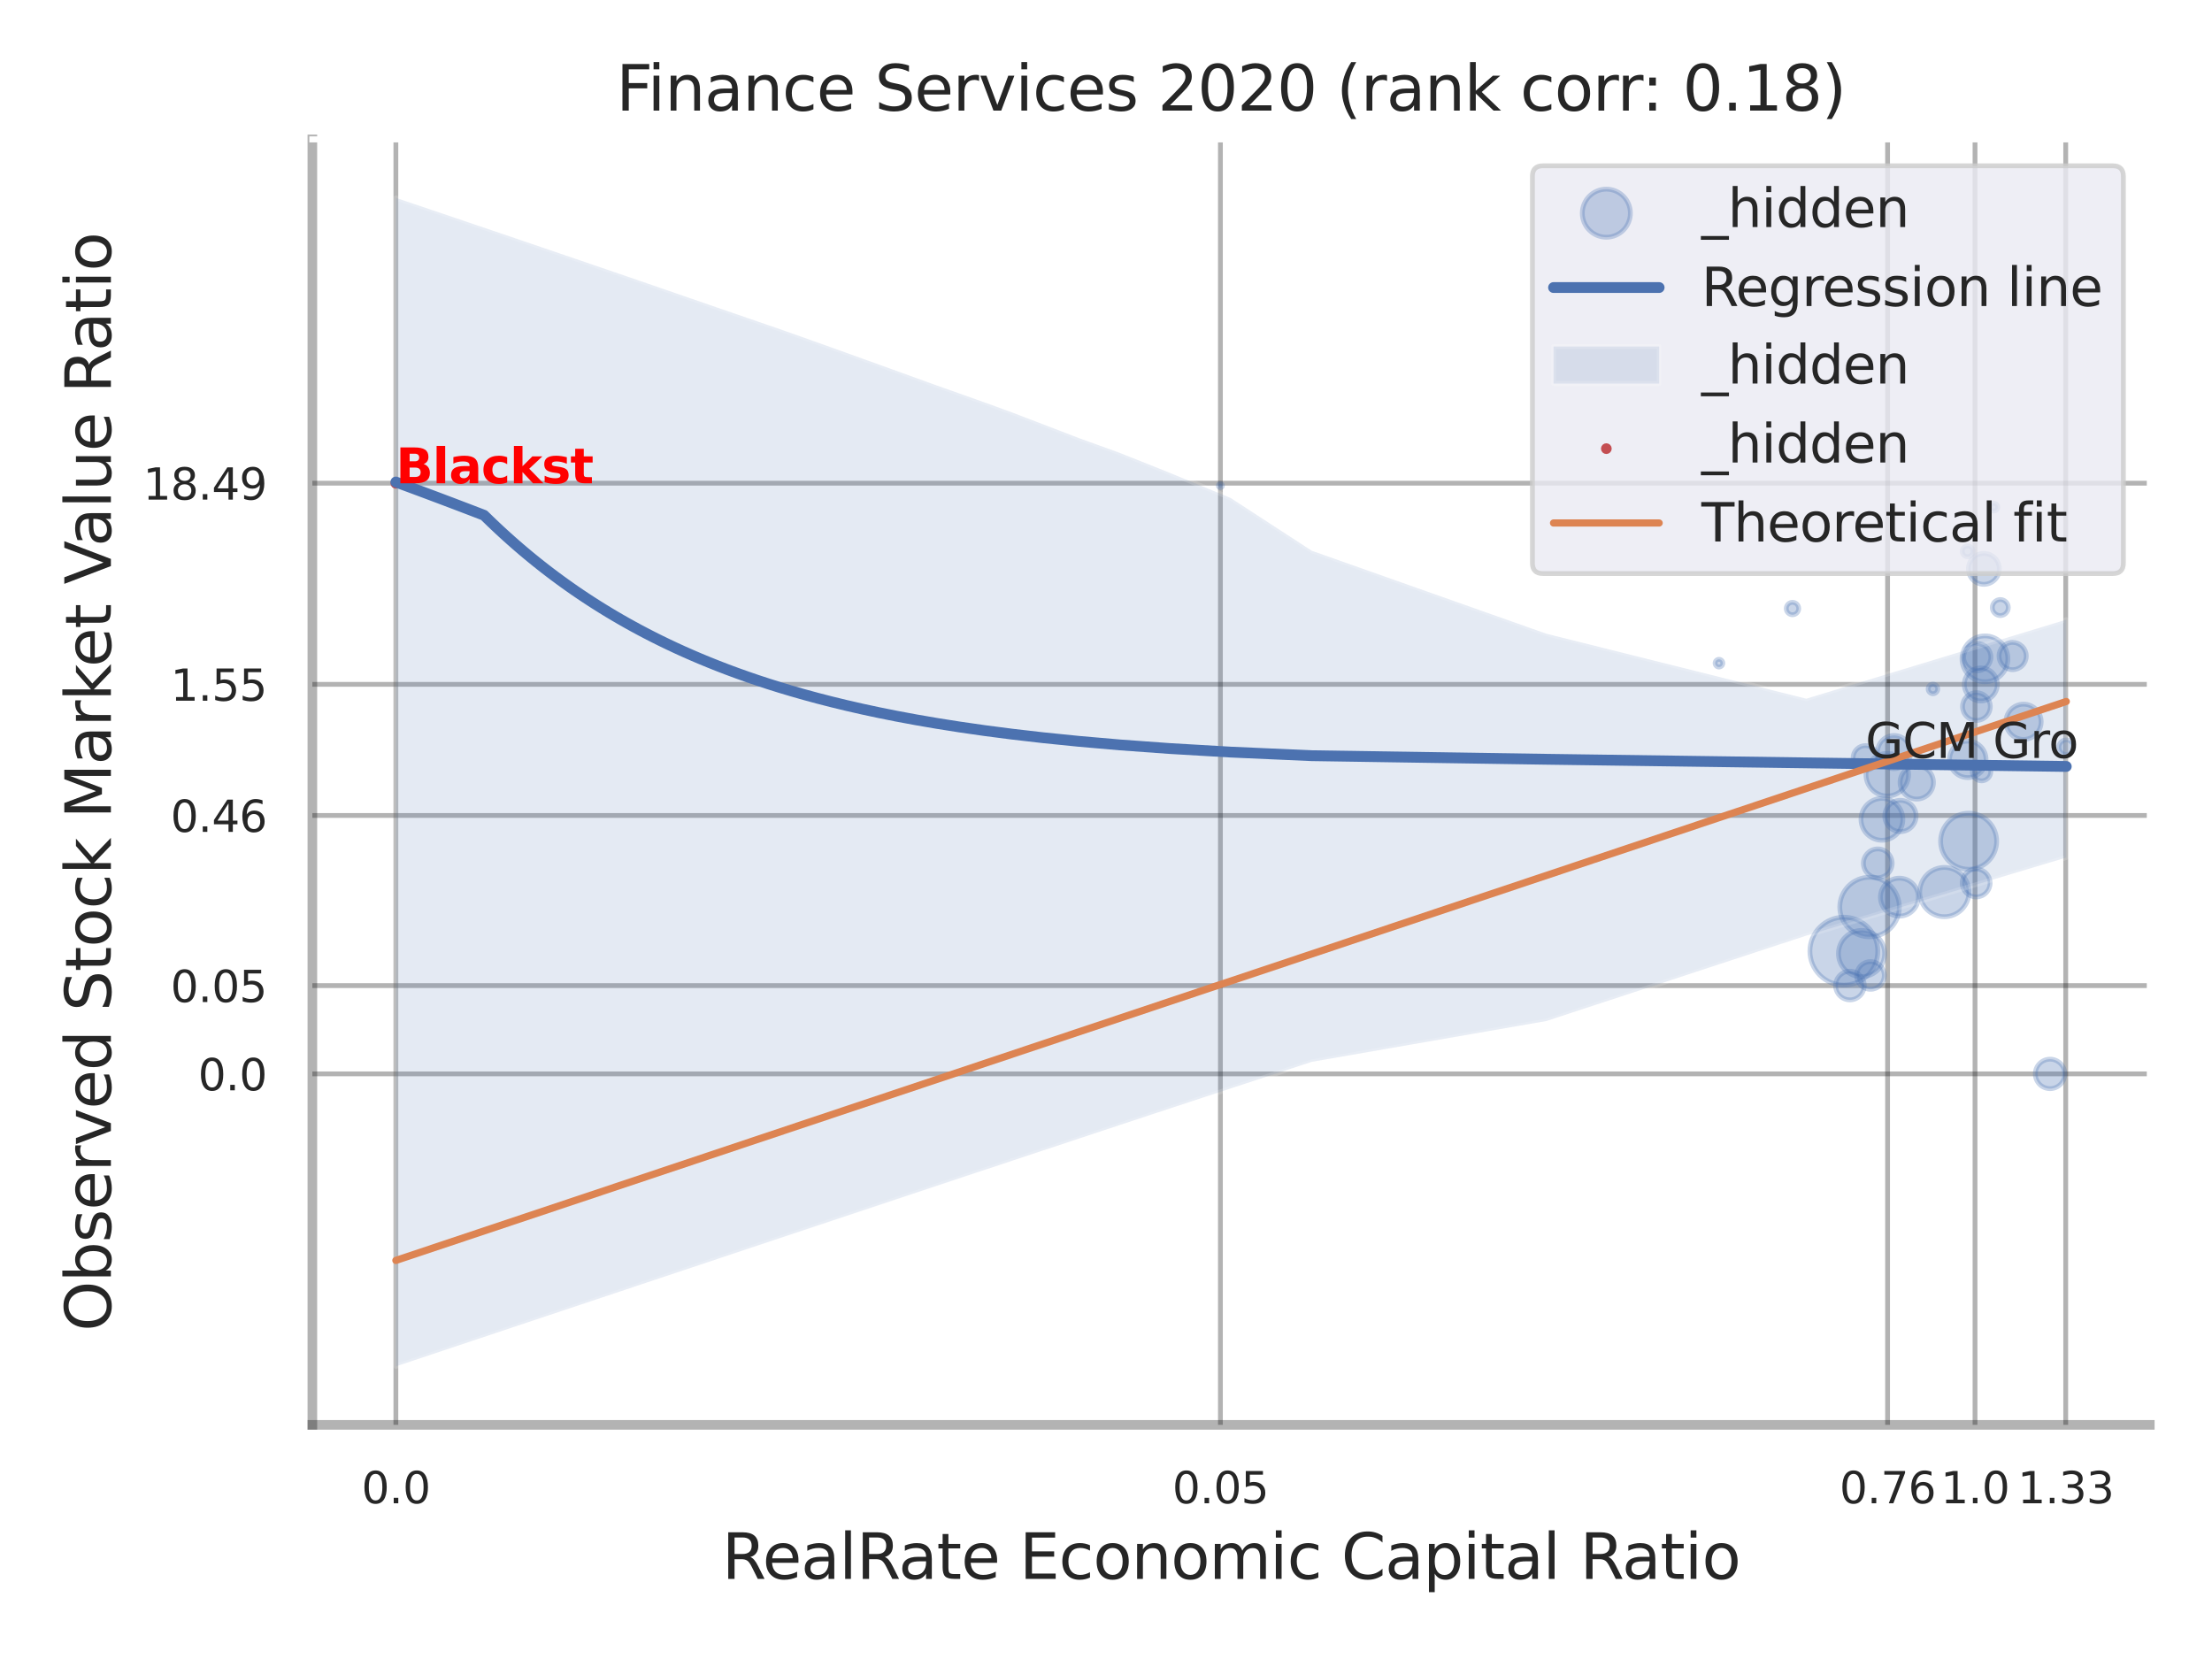 <?xml version="1.0" encoding="utf-8" standalone="no"?>
<!DOCTYPE svg PUBLIC "-//W3C//DTD SVG 1.1//EN"
  "http://www.w3.org/Graphics/SVG/1.1/DTD/svg11.dtd">
<svg xmlns:xlink="http://www.w3.org/1999/xlink" width="460.8pt" height="345.6pt" viewBox="0 0 460.8 345.6" xmlns="http://www.w3.org/2000/svg" version="1.1">
 <defs>
  <style type="text/css">*{stroke-linejoin: round; stroke-linecap: butt}</style>
 </defs>
 <g id="figure_1">
  <g id="patch_1">
   <path d="M 0 345.6 
L 460.8 345.6 
L 460.8 0 
L 0 0 
z
" style="fill: #ffffff"/>
  </g>
  <g id="axes_1">
   <g id="patch_2">
    <path d="M 65.07 296.82 
L 447.84 296.82 
L 447.84 29.04 
L 65.07 29.04 
z
" style="fill: #ffffff"/>
   </g>
   <g id="matplotlib.axis_1">
    <g id="xtick_1">
     <g id="line2d_1">
      <path d="M 82.466 296.82 
L 82.466 29.04 
" clip-path="url(#p8d755ee34e)" style="fill: none; stroke: #000000; stroke-opacity: 0.3; stroke-linecap: round"/>
     </g>
     <g id="text_1">
      <!-- 0.0 -->
      <g style="fill: #262626" transform="translate(75.309 313.159) scale(0.09 -0.09)">
       <defs>
        <path id="DejaVuSans-30" d="M 2034 4250 
Q 1547 4250 1301 3770 
Q 1056 3291 1056 2328 
Q 1056 1369 1301 889 
Q 1547 409 2034 409 
Q 2525 409 2770 889 
Q 3016 1369 3016 2328 
Q 3016 3291 2770 3770 
Q 2525 4250 2034 4250 
z
M 2034 4750 
Q 2819 4750 3233 4129 
Q 3647 3509 3647 2328 
Q 3647 1150 3233 529 
Q 2819 -91 2034 -91 
Q 1250 -91 836 529 
Q 422 1150 422 2328 
Q 422 3509 836 4129 
Q 1250 4750 2034 4750 
z
" transform="scale(0.016)"/>
        <path id="DejaVuSans-2e" d="M 684 794 
L 1344 794 
L 1344 0 
L 684 0 
L 684 794 
z
" transform="scale(0.016)"/>
       </defs>
       <use xlink:href="#DejaVuSans-30"/>
       <use xlink:href="#DejaVuSans-2e" transform="translate(63.623 0)"/>
       <use xlink:href="#DejaVuSans-30" transform="translate(95.41 0)"/>
      </g>
     </g>
    </g>
    <g id="xtick_2">
     <g id="line2d_2">
      <path d="M 254.236 296.82 
L 254.236 29.04 
" clip-path="url(#p8d755ee34e)" style="fill: none; stroke: #000000; stroke-opacity: 0.3; stroke-linecap: round"/>
     </g>
     <g id="text_2">
      <!-- 0.05 -->
      <g style="fill: #262626" transform="translate(244.217 313.159) scale(0.09 -0.09)">
       <defs>
        <path id="DejaVuSans-35" d="M 691 4666 
L 3169 4666 
L 3169 4134 
L 1269 4134 
L 1269 2991 
Q 1406 3038 1543 3061 
Q 1681 3084 1819 3084 
Q 2600 3084 3056 2656 
Q 3513 2228 3513 1497 
Q 3513 744 3044 326 
Q 2575 -91 1722 -91 
Q 1428 -91 1123 -41 
Q 819 9 494 109 
L 494 744 
Q 775 591 1075 516 
Q 1375 441 1709 441 
Q 2250 441 2565 725 
Q 2881 1009 2881 1497 
Q 2881 1984 2565 2268 
Q 2250 2553 1709 2553 
Q 1456 2553 1204 2497 
Q 953 2441 691 2322 
L 691 4666 
z
" transform="scale(0.016)"/>
       </defs>
       <use xlink:href="#DejaVuSans-30"/>
       <use xlink:href="#DejaVuSans-2e" transform="translate(63.623 0)"/>
       <use xlink:href="#DejaVuSans-30" transform="translate(95.41 0)"/>
       <use xlink:href="#DejaVuSans-35" transform="translate(159.033 0)"/>
      </g>
     </g>
    </g>
    <g id="xtick_3">
     <g id="line2d_3">
      <path d="M 393.217 296.82 
L 393.217 29.04 
" clip-path="url(#p8d755ee34e)" style="fill: none; stroke: #000000; stroke-opacity: 0.3; stroke-linecap: round"/>
     </g>
     <g id="text_3">
      <!-- 0.76 -->
      <g style="fill: #262626" transform="translate(383.198 313.159) scale(0.09 -0.09)">
       <defs>
        <path id="DejaVuSans-37" d="M 525 4666 
L 3525 4666 
L 3525 4397 
L 1831 0 
L 1172 0 
L 2766 4134 
L 525 4134 
L 525 4666 
z
" transform="scale(0.016)"/>
        <path id="DejaVuSans-36" d="M 2113 2584 
Q 1688 2584 1439 2293 
Q 1191 2003 1191 1497 
Q 1191 994 1439 701 
Q 1688 409 2113 409 
Q 2538 409 2786 701 
Q 3034 994 3034 1497 
Q 3034 2003 2786 2293 
Q 2538 2584 2113 2584 
z
M 3366 4563 
L 3366 3988 
Q 3128 4100 2886 4159 
Q 2644 4219 2406 4219 
Q 1781 4219 1451 3797 
Q 1122 3375 1075 2522 
Q 1259 2794 1537 2939 
Q 1816 3084 2150 3084 
Q 2853 3084 3261 2657 
Q 3669 2231 3669 1497 
Q 3669 778 3244 343 
Q 2819 -91 2113 -91 
Q 1303 -91 875 529 
Q 447 1150 447 2328 
Q 447 3434 972 4092 
Q 1497 4750 2381 4750 
Q 2619 4750 2861 4703 
Q 3103 4656 3366 4563 
z
" transform="scale(0.016)"/>
       </defs>
       <use xlink:href="#DejaVuSans-30"/>
       <use xlink:href="#DejaVuSans-2e" transform="translate(63.623 0)"/>
       <use xlink:href="#DejaVuSans-37" transform="translate(95.41 0)"/>
       <use xlink:href="#DejaVuSans-36" transform="translate(159.033 0)"/>
      </g>
     </g>
    </g>
    <g id="xtick_4">
     <g id="line2d_4">
      <path d="M 411.434 296.82 
L 411.434 29.04 
" clip-path="url(#p8d755ee34e)" style="fill: none; stroke: #000000; stroke-opacity: 0.3; stroke-linecap: round"/>
     </g>
     <g id="text_4">
      <!-- 1.0 -->
      <g style="fill: #262626" transform="translate(404.278 313.159) scale(0.09 -0.09)">
       <defs>
        <path id="DejaVuSans-31" d="M 794 531 
L 1825 531 
L 1825 4091 
L 703 3866 
L 703 4441 
L 1819 4666 
L 2450 4666 
L 2450 531 
L 3481 531 
L 3481 0 
L 794 0 
L 794 531 
z
" transform="scale(0.016)"/>
       </defs>
       <use xlink:href="#DejaVuSans-31"/>
       <use xlink:href="#DejaVuSans-2e" transform="translate(63.623 0)"/>
       <use xlink:href="#DejaVuSans-30" transform="translate(95.41 0)"/>
      </g>
     </g>
    </g>
    <g id="xtick_5">
     <g id="line2d_5">
      <path d="M 430.326 296.82 
L 430.326 29.04 
" clip-path="url(#p8d755ee34e)" style="fill: none; stroke: #000000; stroke-opacity: 0.3; stroke-linecap: round"/>
     </g>
     <g id="text_5">
      <!-- 1.33 -->
      <g style="fill: #262626" transform="translate(420.306 313.159) scale(0.09 -0.09)">
       <defs>
        <path id="DejaVuSans-33" d="M 2597 2516 
Q 3050 2419 3304 2112 
Q 3559 1806 3559 1356 
Q 3559 666 3084 287 
Q 2609 -91 1734 -91 
Q 1441 -91 1130 -33 
Q 819 25 488 141 
L 488 750 
Q 750 597 1062 519 
Q 1375 441 1716 441 
Q 2309 441 2620 675 
Q 2931 909 2931 1356 
Q 2931 1769 2642 2001 
Q 2353 2234 1838 2234 
L 1294 2234 
L 1294 2753 
L 1863 2753 
Q 2328 2753 2575 2939 
Q 2822 3125 2822 3475 
Q 2822 3834 2567 4026 
Q 2313 4219 1838 4219 
Q 1578 4219 1281 4162 
Q 984 4106 628 3988 
L 628 4550 
Q 988 4650 1302 4700 
Q 1616 4750 1894 4750 
Q 2613 4750 3031 4423 
Q 3450 4097 3450 3541 
Q 3450 3153 3228 2886 
Q 3006 2619 2597 2516 
z
" transform="scale(0.016)"/>
       </defs>
       <use xlink:href="#DejaVuSans-31"/>
       <use xlink:href="#DejaVuSans-2e" transform="translate(63.623 0)"/>
       <use xlink:href="#DejaVuSans-33" transform="translate(95.41 0)"/>
       <use xlink:href="#DejaVuSans-33" transform="translate(159.033 0)"/>
      </g>
     </g>
    </g>
    <g id="xtick_6"/>
    <g id="xtick_7"/>
    <g id="xtick_8"/>
    <g id="text_6">
     <!-- RealRate Economic Capital Ratio -->
     <g style="fill: #262626" transform="translate(150.401 328.908) scale(0.13 -0.13)">
      <defs>
       <path id="DejaVuSans-52" d="M 2841 2188 
Q 3044 2119 3236 1894 
Q 3428 1669 3622 1275 
L 4263 0 
L 3584 0 
L 2988 1197 
Q 2756 1666 2539 1819 
Q 2322 1972 1947 1972 
L 1259 1972 
L 1259 0 
L 628 0 
L 628 4666 
L 2053 4666 
Q 2853 4666 3247 4331 
Q 3641 3997 3641 3322 
Q 3641 2881 3436 2590 
Q 3231 2300 2841 2188 
z
M 1259 4147 
L 1259 2491 
L 2053 2491 
Q 2509 2491 2742 2702 
Q 2975 2913 2975 3322 
Q 2975 3731 2742 3939 
Q 2509 4147 2053 4147 
L 1259 4147 
z
" transform="scale(0.016)"/>
       <path id="DejaVuSans-65" d="M 3597 1894 
L 3597 1613 
L 953 1613 
Q 991 1019 1311 708 
Q 1631 397 2203 397 
Q 2534 397 2845 478 
Q 3156 559 3463 722 
L 3463 178 
Q 3153 47 2828 -22 
Q 2503 -91 2169 -91 
Q 1331 -91 842 396 
Q 353 884 353 1716 
Q 353 2575 817 3079 
Q 1281 3584 2069 3584 
Q 2775 3584 3186 3129 
Q 3597 2675 3597 1894 
z
M 3022 2063 
Q 3016 2534 2758 2815 
Q 2500 3097 2075 3097 
Q 1594 3097 1305 2825 
Q 1016 2553 972 2059 
L 3022 2063 
z
" transform="scale(0.016)"/>
       <path id="DejaVuSans-61" d="M 2194 1759 
Q 1497 1759 1228 1600 
Q 959 1441 959 1056 
Q 959 750 1161 570 
Q 1363 391 1709 391 
Q 2188 391 2477 730 
Q 2766 1069 2766 1631 
L 2766 1759 
L 2194 1759 
z
M 3341 1997 
L 3341 0 
L 2766 0 
L 2766 531 
Q 2569 213 2275 61 
Q 1981 -91 1556 -91 
Q 1019 -91 701 211 
Q 384 513 384 1019 
Q 384 1609 779 1909 
Q 1175 2209 1959 2209 
L 2766 2209 
L 2766 2266 
Q 2766 2663 2505 2880 
Q 2244 3097 1772 3097 
Q 1472 3097 1187 3025 
Q 903 2953 641 2809 
L 641 3341 
Q 956 3463 1253 3523 
Q 1550 3584 1831 3584 
Q 2591 3584 2966 3190 
Q 3341 2797 3341 1997 
z
" transform="scale(0.016)"/>
       <path id="DejaVuSans-6c" d="M 603 4863 
L 1178 4863 
L 1178 0 
L 603 0 
L 603 4863 
z
" transform="scale(0.016)"/>
       <path id="DejaVuSans-74" d="M 1172 4494 
L 1172 3500 
L 2356 3500 
L 2356 3053 
L 1172 3053 
L 1172 1153 
Q 1172 725 1289 603 
Q 1406 481 1766 481 
L 2356 481 
L 2356 0 
L 1766 0 
Q 1100 0 847 248 
Q 594 497 594 1153 
L 594 3053 
L 172 3053 
L 172 3500 
L 594 3500 
L 594 4494 
L 1172 4494 
z
" transform="scale(0.016)"/>
       <path id="DejaVuSans-20" transform="scale(0.016)"/>
       <path id="DejaVuSans-45" d="M 628 4666 
L 3578 4666 
L 3578 4134 
L 1259 4134 
L 1259 2753 
L 3481 2753 
L 3481 2222 
L 1259 2222 
L 1259 531 
L 3634 531 
L 3634 0 
L 628 0 
L 628 4666 
z
" transform="scale(0.016)"/>
       <path id="DejaVuSans-63" d="M 3122 3366 
L 3122 2828 
Q 2878 2963 2633 3030 
Q 2388 3097 2138 3097 
Q 1578 3097 1268 2742 
Q 959 2388 959 1747 
Q 959 1106 1268 751 
Q 1578 397 2138 397 
Q 2388 397 2633 464 
Q 2878 531 3122 666 
L 3122 134 
Q 2881 22 2623 -34 
Q 2366 -91 2075 -91 
Q 1284 -91 818 406 
Q 353 903 353 1747 
Q 353 2603 823 3093 
Q 1294 3584 2113 3584 
Q 2378 3584 2631 3529 
Q 2884 3475 3122 3366 
z
" transform="scale(0.016)"/>
       <path id="DejaVuSans-6f" d="M 1959 3097 
Q 1497 3097 1228 2736 
Q 959 2375 959 1747 
Q 959 1119 1226 758 
Q 1494 397 1959 397 
Q 2419 397 2687 759 
Q 2956 1122 2956 1747 
Q 2956 2369 2687 2733 
Q 2419 3097 1959 3097 
z
M 1959 3584 
Q 2709 3584 3137 3096 
Q 3566 2609 3566 1747 
Q 3566 888 3137 398 
Q 2709 -91 1959 -91 
Q 1206 -91 779 398 
Q 353 888 353 1747 
Q 353 2609 779 3096 
Q 1206 3584 1959 3584 
z
" transform="scale(0.016)"/>
       <path id="DejaVuSans-6e" d="M 3513 2113 
L 3513 0 
L 2938 0 
L 2938 2094 
Q 2938 2591 2744 2837 
Q 2550 3084 2163 3084 
Q 1697 3084 1428 2787 
Q 1159 2491 1159 1978 
L 1159 0 
L 581 0 
L 581 3500 
L 1159 3500 
L 1159 2956 
Q 1366 3272 1645 3428 
Q 1925 3584 2291 3584 
Q 2894 3584 3203 3211 
Q 3513 2838 3513 2113 
z
" transform="scale(0.016)"/>
       <path id="DejaVuSans-6d" d="M 3328 2828 
Q 3544 3216 3844 3400 
Q 4144 3584 4550 3584 
Q 5097 3584 5394 3201 
Q 5691 2819 5691 2113 
L 5691 0 
L 5113 0 
L 5113 2094 
Q 5113 2597 4934 2840 
Q 4756 3084 4391 3084 
Q 3944 3084 3684 2787 
Q 3425 2491 3425 1978 
L 3425 0 
L 2847 0 
L 2847 2094 
Q 2847 2600 2669 2842 
Q 2491 3084 2119 3084 
Q 1678 3084 1418 2786 
Q 1159 2488 1159 1978 
L 1159 0 
L 581 0 
L 581 3500 
L 1159 3500 
L 1159 2956 
Q 1356 3278 1631 3431 
Q 1906 3584 2284 3584 
Q 2666 3584 2933 3390 
Q 3200 3197 3328 2828 
z
" transform="scale(0.016)"/>
       <path id="DejaVuSans-69" d="M 603 3500 
L 1178 3500 
L 1178 0 
L 603 0 
L 603 3500 
z
M 603 4863 
L 1178 4863 
L 1178 4134 
L 603 4134 
L 603 4863 
z
" transform="scale(0.016)"/>
       <path id="DejaVuSans-43" d="M 4122 4306 
L 4122 3641 
Q 3803 3938 3442 4084 
Q 3081 4231 2675 4231 
Q 1875 4231 1450 3742 
Q 1025 3253 1025 2328 
Q 1025 1406 1450 917 
Q 1875 428 2675 428 
Q 3081 428 3442 575 
Q 3803 722 4122 1019 
L 4122 359 
Q 3791 134 3420 21 
Q 3050 -91 2638 -91 
Q 1578 -91 968 557 
Q 359 1206 359 2328 
Q 359 3453 968 4101 
Q 1578 4750 2638 4750 
Q 3056 4750 3426 4639 
Q 3797 4528 4122 4306 
z
" transform="scale(0.016)"/>
       <path id="DejaVuSans-70" d="M 1159 525 
L 1159 -1331 
L 581 -1331 
L 581 3500 
L 1159 3500 
L 1159 2969 
Q 1341 3281 1617 3432 
Q 1894 3584 2278 3584 
Q 2916 3584 3314 3078 
Q 3713 2572 3713 1747 
Q 3713 922 3314 415 
Q 2916 -91 2278 -91 
Q 1894 -91 1617 61 
Q 1341 213 1159 525 
z
M 3116 1747 
Q 3116 2381 2855 2742 
Q 2594 3103 2138 3103 
Q 1681 3103 1420 2742 
Q 1159 2381 1159 1747 
Q 1159 1113 1420 752 
Q 1681 391 2138 391 
Q 2594 391 2855 752 
Q 3116 1113 3116 1747 
z
" transform="scale(0.016)"/>
      </defs>
      <use xlink:href="#DejaVuSans-52"/>
      <use xlink:href="#DejaVuSans-65" transform="translate(64.982 0)"/>
      <use xlink:href="#DejaVuSans-61" transform="translate(126.506 0)"/>
      <use xlink:href="#DejaVuSans-6c" transform="translate(187.785 0)"/>
      <use xlink:href="#DejaVuSans-52" transform="translate(215.568 0)"/>
      <use xlink:href="#DejaVuSans-61" transform="translate(282.801 0)"/>
      <use xlink:href="#DejaVuSans-74" transform="translate(344.08 0)"/>
      <use xlink:href="#DejaVuSans-65" transform="translate(383.289 0)"/>
      <use xlink:href="#DejaVuSans-20" transform="translate(444.812 0)"/>
      <use xlink:href="#DejaVuSans-45" transform="translate(476.6 0)"/>
      <use xlink:href="#DejaVuSans-63" transform="translate(539.783 0)"/>
      <use xlink:href="#DejaVuSans-6f" transform="translate(594.764 0)"/>
      <use xlink:href="#DejaVuSans-6e" transform="translate(655.945 0)"/>
      <use xlink:href="#DejaVuSans-6f" transform="translate(719.324 0)"/>
      <use xlink:href="#DejaVuSans-6d" transform="translate(780.506 0)"/>
      <use xlink:href="#DejaVuSans-69" transform="translate(877.918 0)"/>
      <use xlink:href="#DejaVuSans-63" transform="translate(905.701 0)"/>
      <use xlink:href="#DejaVuSans-20" transform="translate(960.682 0)"/>
      <use xlink:href="#DejaVuSans-43" transform="translate(992.469 0)"/>
      <use xlink:href="#DejaVuSans-61" transform="translate(1062.293 0)"/>
      <use xlink:href="#DejaVuSans-70" transform="translate(1123.572 0)"/>
      <use xlink:href="#DejaVuSans-69" transform="translate(1187.049 0)"/>
      <use xlink:href="#DejaVuSans-74" transform="translate(1214.832 0)"/>
      <use xlink:href="#DejaVuSans-61" transform="translate(1254.041 0)"/>
      <use xlink:href="#DejaVuSans-6c" transform="translate(1315.32 0)"/>
      <use xlink:href="#DejaVuSans-20" transform="translate(1343.104 0)"/>
      <use xlink:href="#DejaVuSans-52" transform="translate(1374.891 0)"/>
      <use xlink:href="#DejaVuSans-61" transform="translate(1442.123 0)"/>
      <use xlink:href="#DejaVuSans-74" transform="translate(1503.402 0)"/>
      <use xlink:href="#DejaVuSans-69" transform="translate(1542.611 0)"/>
      <use xlink:href="#DejaVuSans-6f" transform="translate(1570.395 0)"/>
     </g>
    </g>
   </g>
   <g id="matplotlib.axis_2">
    <g id="ytick_1">
     <g id="line2d_6">
      <path d="M 65.07 223.713 
L 447.84 223.713 
" clip-path="url(#p8d755ee34e)" style="fill: none; stroke: #000000; stroke-opacity: 0.3; stroke-linecap: round"/>
     </g>
     <g id="text_7">
      <!-- 0.0 -->
      <g style="fill: #262626" transform="translate(41.257 227.133) scale(0.09 -0.09)">
       <use xlink:href="#DejaVuSans-30"/>
       <use xlink:href="#DejaVuSans-2e" transform="translate(63.623 0)"/>
       <use xlink:href="#DejaVuSans-30" transform="translate(95.41 0)"/>
      </g>
     </g>
    </g>
    <g id="ytick_2">
     <g id="line2d_7">
      <path d="M 65.07 205.322 
L 447.84 205.322 
" clip-path="url(#p8d755ee34e)" style="fill: none; stroke: #000000; stroke-opacity: 0.3; stroke-linecap: round"/>
     </g>
     <g id="text_8">
      <!-- 0.05 -->
      <g style="fill: #262626" transform="translate(35.531 208.742) scale(0.09 -0.09)">
       <use xlink:href="#DejaVuSans-30"/>
       <use xlink:href="#DejaVuSans-2e" transform="translate(63.623 0)"/>
       <use xlink:href="#DejaVuSans-30" transform="translate(95.41 0)"/>
       <use xlink:href="#DejaVuSans-35" transform="translate(159.033 0)"/>
      </g>
     </g>
    </g>
    <g id="ytick_3">
     <g id="line2d_8">
      <path d="M 65.07 169.875 
L 447.84 169.875 
" clip-path="url(#p8d755ee34e)" style="fill: none; stroke: #000000; stroke-opacity: 0.3; stroke-linecap: round"/>
     </g>
     <g id="text_9">
      <!-- 0.46 -->
      <g style="fill: #262626" transform="translate(35.531 173.294) scale(0.09 -0.09)">
       <defs>
        <path id="DejaVuSans-34" d="M 2419 4116 
L 825 1625 
L 2419 1625 
L 2419 4116 
z
M 2253 4666 
L 3047 4666 
L 3047 1625 
L 3713 1625 
L 3713 1100 
L 3047 1100 
L 3047 0 
L 2419 0 
L 2419 1100 
L 313 1100 
L 313 1709 
L 2253 4666 
z
" transform="scale(0.016)"/>
       </defs>
       <use xlink:href="#DejaVuSans-30"/>
       <use xlink:href="#DejaVuSans-2e" transform="translate(63.623 0)"/>
       <use xlink:href="#DejaVuSans-34" transform="translate(95.41 0)"/>
       <use xlink:href="#DejaVuSans-36" transform="translate(159.033 0)"/>
      </g>
     </g>
    </g>
    <g id="ytick_4">
     <g id="line2d_9">
      <path d="M 65.07 142.556 
L 447.84 142.556 
" clip-path="url(#p8d755ee34e)" style="fill: none; stroke: #000000; stroke-opacity: 0.3; stroke-linecap: round"/>
     </g>
     <g id="text_10">
      <!-- 1.55 -->
      <g style="fill: #262626" transform="translate(35.531 145.975) scale(0.09 -0.09)">
       <use xlink:href="#DejaVuSans-31"/>
       <use xlink:href="#DejaVuSans-2e" transform="translate(63.623 0)"/>
       <use xlink:href="#DejaVuSans-35" transform="translate(95.41 0)"/>
       <use xlink:href="#DejaVuSans-35" transform="translate(159.033 0)"/>
      </g>
     </g>
    </g>
    <g id="ytick_5">
     <g id="line2d_10">
      <path d="M 65.07 100.656 
L 447.84 100.656 
" clip-path="url(#p8d755ee34e)" style="fill: none; stroke: #000000; stroke-opacity: 0.3; stroke-linecap: round"/>
     </g>
     <g id="text_11">
      <!-- 18.49 -->
      <g style="fill: #262626" transform="translate(29.805 104.076) scale(0.09 -0.09)">
       <defs>
        <path id="DejaVuSans-38" d="M 2034 2216 
Q 1584 2216 1326 1975 
Q 1069 1734 1069 1313 
Q 1069 891 1326 650 
Q 1584 409 2034 409 
Q 2484 409 2743 651 
Q 3003 894 3003 1313 
Q 3003 1734 2745 1975 
Q 2488 2216 2034 2216 
z
M 1403 2484 
Q 997 2584 770 2862 
Q 544 3141 544 3541 
Q 544 4100 942 4425 
Q 1341 4750 2034 4750 
Q 2731 4750 3128 4425 
Q 3525 4100 3525 3541 
Q 3525 3141 3298 2862 
Q 3072 2584 2669 2484 
Q 3125 2378 3379 2068 
Q 3634 1759 3634 1313 
Q 3634 634 3220 271 
Q 2806 -91 2034 -91 
Q 1263 -91 848 271 
Q 434 634 434 1313 
Q 434 1759 690 2068 
Q 947 2378 1403 2484 
z
M 1172 3481 
Q 1172 3119 1398 2916 
Q 1625 2713 2034 2713 
Q 2441 2713 2670 2916 
Q 2900 3119 2900 3481 
Q 2900 3844 2670 4047 
Q 2441 4250 2034 4250 
Q 1625 4250 1398 4047 
Q 1172 3844 1172 3481 
z
" transform="scale(0.016)"/>
        <path id="DejaVuSans-39" d="M 703 97 
L 703 672 
Q 941 559 1184 500 
Q 1428 441 1663 441 
Q 2288 441 2617 861 
Q 2947 1281 2994 2138 
Q 2813 1869 2534 1725 
Q 2256 1581 1919 1581 
Q 1219 1581 811 2004 
Q 403 2428 403 3163 
Q 403 3881 828 4315 
Q 1253 4750 1959 4750 
Q 2769 4750 3195 4129 
Q 3622 3509 3622 2328 
Q 3622 1225 3098 567 
Q 2575 -91 1691 -91 
Q 1453 -91 1209 -44 
Q 966 3 703 97 
z
M 1959 2075 
Q 2384 2075 2632 2365 
Q 2881 2656 2881 3163 
Q 2881 3666 2632 3958 
Q 2384 4250 1959 4250 
Q 1534 4250 1286 3958 
Q 1038 3666 1038 3163 
Q 1038 2656 1286 2365 
Q 1534 2075 1959 2075 
z
" transform="scale(0.016)"/>
       </defs>
       <use xlink:href="#DejaVuSans-31"/>
       <use xlink:href="#DejaVuSans-38" transform="translate(63.623 0)"/>
       <use xlink:href="#DejaVuSans-2e" transform="translate(127.246 0)"/>
       <use xlink:href="#DejaVuSans-34" transform="translate(159.033 0)"/>
       <use xlink:href="#DejaVuSans-39" transform="translate(222.656 0)"/>
      </g>
     </g>
    </g>
    <g id="ytick_6"/>
    <g id="ytick_7"/>
    <g id="ytick_8"/>
    <g id="ytick_9"/>
    <g id="ytick_10"/>
    <g id="ytick_11"/>
    <g id="ytick_12"/>
    <g id="text_12">
     <!-- Observed Stock Market Value Ratio -->
     <g style="fill: #262626" transform="translate(23.101 277.332) rotate(-90) scale(0.13 -0.13)">
      <defs>
       <path id="DejaVuSans-4f" d="M 2522 4238 
Q 1834 4238 1429 3725 
Q 1025 3213 1025 2328 
Q 1025 1447 1429 934 
Q 1834 422 2522 422 
Q 3209 422 3611 934 
Q 4013 1447 4013 2328 
Q 4013 3213 3611 3725 
Q 3209 4238 2522 4238 
z
M 2522 4750 
Q 3503 4750 4090 4092 
Q 4678 3434 4678 2328 
Q 4678 1225 4090 567 
Q 3503 -91 2522 -91 
Q 1538 -91 948 565 
Q 359 1222 359 2328 
Q 359 3434 948 4092 
Q 1538 4750 2522 4750 
z
" transform="scale(0.016)"/>
       <path id="DejaVuSans-62" d="M 3116 1747 
Q 3116 2381 2855 2742 
Q 2594 3103 2138 3103 
Q 1681 3103 1420 2742 
Q 1159 2381 1159 1747 
Q 1159 1113 1420 752 
Q 1681 391 2138 391 
Q 2594 391 2855 752 
Q 3116 1113 3116 1747 
z
M 1159 2969 
Q 1341 3281 1617 3432 
Q 1894 3584 2278 3584 
Q 2916 3584 3314 3078 
Q 3713 2572 3713 1747 
Q 3713 922 3314 415 
Q 2916 -91 2278 -91 
Q 1894 -91 1617 61 
Q 1341 213 1159 525 
L 1159 0 
L 581 0 
L 581 4863 
L 1159 4863 
L 1159 2969 
z
" transform="scale(0.016)"/>
       <path id="DejaVuSans-73" d="M 2834 3397 
L 2834 2853 
Q 2591 2978 2328 3040 
Q 2066 3103 1784 3103 
Q 1356 3103 1142 2972 
Q 928 2841 928 2578 
Q 928 2378 1081 2264 
Q 1234 2150 1697 2047 
L 1894 2003 
Q 2506 1872 2764 1633 
Q 3022 1394 3022 966 
Q 3022 478 2636 193 
Q 2250 -91 1575 -91 
Q 1294 -91 989 -36 
Q 684 19 347 128 
L 347 722 
Q 666 556 975 473 
Q 1284 391 1588 391 
Q 1994 391 2212 530 
Q 2431 669 2431 922 
Q 2431 1156 2273 1281 
Q 2116 1406 1581 1522 
L 1381 1569 
Q 847 1681 609 1914 
Q 372 2147 372 2553 
Q 372 3047 722 3315 
Q 1072 3584 1716 3584 
Q 2034 3584 2315 3537 
Q 2597 3491 2834 3397 
z
" transform="scale(0.016)"/>
       <path id="DejaVuSans-72" d="M 2631 2963 
Q 2534 3019 2420 3045 
Q 2306 3072 2169 3072 
Q 1681 3072 1420 2755 
Q 1159 2438 1159 1844 
L 1159 0 
L 581 0 
L 581 3500 
L 1159 3500 
L 1159 2956 
Q 1341 3275 1631 3429 
Q 1922 3584 2338 3584 
Q 2397 3584 2469 3576 
Q 2541 3569 2628 3553 
L 2631 2963 
z
" transform="scale(0.016)"/>
       <path id="DejaVuSans-76" d="M 191 3500 
L 800 3500 
L 1894 563 
L 2988 3500 
L 3597 3500 
L 2284 0 
L 1503 0 
L 191 3500 
z
" transform="scale(0.016)"/>
       <path id="DejaVuSans-64" d="M 2906 2969 
L 2906 4863 
L 3481 4863 
L 3481 0 
L 2906 0 
L 2906 525 
Q 2725 213 2448 61 
Q 2172 -91 1784 -91 
Q 1150 -91 751 415 
Q 353 922 353 1747 
Q 353 2572 751 3078 
Q 1150 3584 1784 3584 
Q 2172 3584 2448 3432 
Q 2725 3281 2906 2969 
z
M 947 1747 
Q 947 1113 1208 752 
Q 1469 391 1925 391 
Q 2381 391 2643 752 
Q 2906 1113 2906 1747 
Q 2906 2381 2643 2742 
Q 2381 3103 1925 3103 
Q 1469 3103 1208 2742 
Q 947 2381 947 1747 
z
" transform="scale(0.016)"/>
       <path id="DejaVuSans-53" d="M 3425 4513 
L 3425 3897 
Q 3066 4069 2747 4153 
Q 2428 4238 2131 4238 
Q 1616 4238 1336 4038 
Q 1056 3838 1056 3469 
Q 1056 3159 1242 3001 
Q 1428 2844 1947 2747 
L 2328 2669 
Q 3034 2534 3370 2195 
Q 3706 1856 3706 1288 
Q 3706 609 3251 259 
Q 2797 -91 1919 -91 
Q 1588 -91 1214 -16 
Q 841 59 441 206 
L 441 856 
Q 825 641 1194 531 
Q 1563 422 1919 422 
Q 2459 422 2753 634 
Q 3047 847 3047 1241 
Q 3047 1584 2836 1778 
Q 2625 1972 2144 2069 
L 1759 2144 
Q 1053 2284 737 2584 
Q 422 2884 422 3419 
Q 422 4038 858 4394 
Q 1294 4750 2059 4750 
Q 2388 4750 2728 4690 
Q 3069 4631 3425 4513 
z
" transform="scale(0.016)"/>
       <path id="DejaVuSans-6b" d="M 581 4863 
L 1159 4863 
L 1159 1991 
L 2875 3500 
L 3609 3500 
L 1753 1863 
L 3688 0 
L 2938 0 
L 1159 1709 
L 1159 0 
L 581 0 
L 581 4863 
z
" transform="scale(0.016)"/>
       <path id="DejaVuSans-4d" d="M 628 4666 
L 1569 4666 
L 2759 1491 
L 3956 4666 
L 4897 4666 
L 4897 0 
L 4281 0 
L 4281 4097 
L 3078 897 
L 2444 897 
L 1241 4097 
L 1241 0 
L 628 0 
L 628 4666 
z
" transform="scale(0.016)"/>
       <path id="DejaVuSans-56" d="M 1831 0 
L 50 4666 
L 709 4666 
L 2188 738 
L 3669 4666 
L 4325 4666 
L 2547 0 
L 1831 0 
z
" transform="scale(0.016)"/>
       <path id="DejaVuSans-75" d="M 544 1381 
L 544 3500 
L 1119 3500 
L 1119 1403 
Q 1119 906 1312 657 
Q 1506 409 1894 409 
Q 2359 409 2629 706 
Q 2900 1003 2900 1516 
L 2900 3500 
L 3475 3500 
L 3475 0 
L 2900 0 
L 2900 538 
Q 2691 219 2414 64 
Q 2138 -91 1772 -91 
Q 1169 -91 856 284 
Q 544 659 544 1381 
z
M 1991 3584 
L 1991 3584 
z
" transform="scale(0.016)"/>
      </defs>
      <use xlink:href="#DejaVuSans-4f"/>
      <use xlink:href="#DejaVuSans-62" transform="translate(78.711 0)"/>
      <use xlink:href="#DejaVuSans-73" transform="translate(142.188 0)"/>
      <use xlink:href="#DejaVuSans-65" transform="translate(194.287 0)"/>
      <use xlink:href="#DejaVuSans-72" transform="translate(255.811 0)"/>
      <use xlink:href="#DejaVuSans-76" transform="translate(296.924 0)"/>
      <use xlink:href="#DejaVuSans-65" transform="translate(356.104 0)"/>
      <use xlink:href="#DejaVuSans-64" transform="translate(417.627 0)"/>
      <use xlink:href="#DejaVuSans-20" transform="translate(481.104 0)"/>
      <use xlink:href="#DejaVuSans-53" transform="translate(512.891 0)"/>
      <use xlink:href="#DejaVuSans-74" transform="translate(576.367 0)"/>
      <use xlink:href="#DejaVuSans-6f" transform="translate(615.576 0)"/>
      <use xlink:href="#DejaVuSans-63" transform="translate(676.758 0)"/>
      <use xlink:href="#DejaVuSans-6b" transform="translate(731.738 0)"/>
      <use xlink:href="#DejaVuSans-20" transform="translate(789.648 0)"/>
      <use xlink:href="#DejaVuSans-4d" transform="translate(821.436 0)"/>
      <use xlink:href="#DejaVuSans-61" transform="translate(907.715 0)"/>
      <use xlink:href="#DejaVuSans-72" transform="translate(968.994 0)"/>
      <use xlink:href="#DejaVuSans-6b" transform="translate(1010.107 0)"/>
      <use xlink:href="#DejaVuSans-65" transform="translate(1064.393 0)"/>
      <use xlink:href="#DejaVuSans-74" transform="translate(1125.916 0)"/>
      <use xlink:href="#DejaVuSans-20" transform="translate(1165.125 0)"/>
      <use xlink:href="#DejaVuSans-56" transform="translate(1196.912 0)"/>
      <use xlink:href="#DejaVuSans-61" transform="translate(1257.57 0)"/>
      <use xlink:href="#DejaVuSans-6c" transform="translate(1318.85 0)"/>
      <use xlink:href="#DejaVuSans-75" transform="translate(1346.633 0)"/>
      <use xlink:href="#DejaVuSans-65" transform="translate(1410.012 0)"/>
      <use xlink:href="#DejaVuSans-20" transform="translate(1471.535 0)"/>
      <use xlink:href="#DejaVuSans-52" transform="translate(1503.322 0)"/>
      <use xlink:href="#DejaVuSans-61" transform="translate(1570.555 0)"/>
      <use xlink:href="#DejaVuSans-74" transform="translate(1631.834 0)"/>
      <use xlink:href="#DejaVuSans-69" transform="translate(1671.043 0)"/>
      <use xlink:href="#DejaVuSans-6f" transform="translate(1698.826 0)"/>
     </g>
    </g>
   </g>
   <g id="PathCollection_1">
    <path d="M 416.699 128.231 
C 417.141 128.231 417.566 128.055 417.879 127.743 
C 418.191 127.43 418.367 127.005 418.367 126.563 
C 418.367 126.121 418.191 125.696 417.879 125.383 
C 417.566 125.071 417.141 124.895 416.699 124.895 
C 416.257 124.895 415.832 125.071 415.519 125.383 
C 415.207 125.696 415.031 126.121 415.031 126.563 
C 415.031 127.005 415.207 127.43 415.519 127.743 
C 415.832 128.055 416.257 128.231 416.699 128.231 
z
" clip-path="url(#p8d755ee34e)" style="fill: #4c72b0; fill-opacity: 0.3; stroke: #4c72b0; stroke-opacity: 0.3"/>
    <path d="M 409.89 115.971 
C 410.187 115.971 410.472 115.853 410.683 115.642 
C 410.893 115.432 411.011 115.147 411.011 114.849 
C 411.011 114.552 410.893 114.267 410.683 114.057 
C 410.472 113.846 410.187 113.728 409.89 113.728 
C 409.593 113.728 409.307 113.846 409.097 114.057 
C 408.887 114.267 408.769 114.552 408.769 114.849 
C 408.769 115.147 408.887 115.432 409.097 115.642 
C 409.307 115.853 409.593 115.971 409.89 115.971 
z
" clip-path="url(#p8d755ee34e)" style="fill: #4c72b0; fill-opacity: 0.3; stroke: #4c72b0; stroke-opacity: 0.3"/>
    <path d="M 384.11 205.211 
C 385.985 205.211 387.783 204.466 389.11 203.14 
C 390.436 201.814 391.181 200.015 391.181 198.14 
C 391.181 196.264 390.436 194.466 389.11 193.14 
C 387.783 191.814 385.985 191.069 384.11 191.069 
C 382.234 191.069 380.436 191.814 379.11 193.14 
C 377.783 194.466 377.038 196.264 377.038 198.14 
C 377.038 200.015 377.783 201.814 379.11 203.14 
C 380.436 204.466 382.234 205.211 384.11 205.211 
z
" clip-path="url(#p8d755ee34e)" style="fill: #4c72b0; fill-opacity: 0.3; stroke: #4c72b0; stroke-opacity: 0.3"/>
    <path d="M 395.898 173.242 
C 396.763 173.242 397.592 172.898 398.203 172.287 
C 398.815 171.676 399.158 170.846 399.158 169.982 
C 399.158 169.117 398.815 168.287 398.203 167.676 
C 397.592 167.065 396.763 166.721 395.898 166.721 
C 395.033 166.721 394.204 167.065 393.592 167.676 
C 392.981 168.287 392.637 169.117 392.637 169.982 
C 392.637 170.846 392.981 171.676 393.592 172.287 
C 394.204 172.898 395.033 173.242 395.898 173.242 
z
" clip-path="url(#p8d755ee34e)" style="fill: #4c72b0; fill-opacity: 0.3; stroke: #4c72b0; stroke-opacity: 0.3"/>
    <path d="M 385.372 208.291 
C 386.164 208.291 386.923 207.977 387.483 207.417 
C 388.043 206.857 388.358 206.097 388.358 205.306 
C 388.358 204.514 388.043 203.754 387.483 203.194 
C 386.923 202.635 386.164 202.32 385.372 202.32 
C 384.58 202.32 383.821 202.635 383.261 203.194 
C 382.701 203.754 382.386 204.514 382.386 205.306 
C 382.386 206.097 382.701 206.857 383.261 207.417 
C 383.821 207.977 384.58 208.291 385.372 208.291 
z
" clip-path="url(#p8d755ee34e)" style="fill: #4c72b0; fill-opacity: 0.3; stroke: #4c72b0; stroke-opacity: 0.3"/>
    <path d="M 405.043 190.966 
C 406.404 190.966 407.709 190.425 408.672 189.463 
C 409.634 188.5 410.175 187.195 410.175 185.834 
C 410.175 184.473 409.634 183.167 408.672 182.205 
C 407.709 181.243 406.404 180.702 405.043 180.702 
C 403.682 180.702 402.376 181.243 401.414 182.205 
C 400.452 183.167 399.911 184.473 399.911 185.834 
C 399.911 187.195 400.452 188.5 401.414 189.463 
C 402.376 190.425 403.682 190.966 405.043 190.966 
z
" clip-path="url(#p8d755ee34e)" style="fill: #4c72b0; fill-opacity: 0.3; stroke: #4c72b0; stroke-opacity: 0.3"/>
    <path d="M 254.226 101.594 
C 254.339 101.594 254.447 101.549 254.527 101.469 
C 254.606 101.389 254.651 101.281 254.651 101.168 
C 254.651 101.055 254.606 100.947 254.527 100.867 
C 254.447 100.787 254.339 100.742 254.226 100.742 
C 254.113 100.742 254.005 100.787 253.925 100.867 
C 253.845 100.947 253.8 101.055 253.8 101.168 
C 253.8 101.281 253.845 101.389 253.925 101.469 
C 254.005 101.549 254.113 101.594 254.226 101.594 
z
" clip-path="url(#p8d755ee34e)" style="fill: #4c72b0; fill-opacity: 0.3; stroke: #4c72b0; stroke-opacity: 0.3"/>
    <path d="M 387.794 203.46 
C 389.071 203.46 390.295 202.953 391.198 202.05 
C 392.101 201.147 392.608 199.923 392.608 198.646 
C 392.608 197.369 392.101 196.145 391.198 195.242 
C 390.295 194.339 389.071 193.832 387.794 193.832 
C 386.517 193.832 385.293 194.339 384.39 195.242 
C 383.487 196.145 382.98 197.369 382.98 198.646 
C 382.98 199.923 383.487 201.147 384.39 202.05 
C 385.293 202.953 386.517 203.46 387.794 203.46 
z
" clip-path="url(#p8d755ee34e)" style="fill: #4c72b0; fill-opacity: 0.3; stroke: #4c72b0; stroke-opacity: 0.3"/>
    <path d="M 409.927 161.988 
C 410.935 161.988 411.902 161.588 412.614 160.875 
C 413.327 160.163 413.727 159.196 413.727 158.188 
C 413.727 157.18 413.327 156.214 412.614 155.501 
C 411.902 154.788 410.935 154.388 409.927 154.388 
C 408.919 154.388 407.953 154.788 407.24 155.501 
C 406.527 156.214 406.127 157.18 406.127 158.188 
C 406.127 159.196 406.527 160.163 407.24 160.875 
C 407.953 161.588 408.919 161.988 409.927 161.988 
z
" clip-path="url(#p8d755ee34e)" style="fill: #4c72b0; fill-opacity: 0.3; stroke: #4c72b0; stroke-opacity: 0.3"/>
    <path d="M 427.064 226.784 
C 427.878 226.784 428.658 226.46 429.234 225.885 
C 429.809 225.309 430.133 224.528 430.133 223.714 
C 430.133 222.901 429.809 222.12 429.234 221.544 
C 428.658 220.969 427.878 220.645 427.064 220.645 
C 426.25 220.645 425.469 220.969 424.894 221.544 
C 424.318 222.12 423.995 222.901 423.995 223.714 
C 423.995 224.528 424.318 225.309 424.894 225.885 
C 425.469 226.46 426.25 226.784 427.064 226.784 
z
" clip-path="url(#p8d755ee34e)" style="fill: #4c72b0; fill-opacity: 0.3; stroke: #4c72b0; stroke-opacity: 0.3"/>
    <path d="M 430.441 157.21 
C 430.85 157.21 431.241 157.047 431.53 156.759 
C 431.819 156.47 431.981 156.079 431.981 155.67 
C 431.981 155.262 431.819 154.87 431.53 154.582 
C 431.241 154.293 430.85 154.131 430.441 154.131 
C 430.033 154.131 429.642 154.293 429.353 154.582 
C 429.064 154.87 428.902 155.262 428.902 155.67 
C 428.902 156.079 429.064 156.47 429.353 156.759 
C 429.642 157.047 430.033 157.21 430.441 157.21 
z
" clip-path="url(#p8d755ee34e)" style="fill: #4c72b0; fill-opacity: 0.3; stroke: #4c72b0; stroke-opacity: 0.3"/>
    <path d="M 392.042 175.043 
C 393.198 175.043 394.308 174.583 395.126 173.766 
C 395.943 172.948 396.403 171.839 396.403 170.682 
C 396.403 169.526 395.943 168.416 395.126 167.599 
C 394.308 166.781 393.198 166.321 392.042 166.321 
C 390.886 166.321 389.776 166.781 388.958 167.599 
C 388.141 168.416 387.681 169.526 387.681 170.682 
C 387.681 171.839 388.141 172.948 388.958 173.766 
C 389.776 174.583 390.886 175.043 392.042 175.043 
z
" clip-path="url(#p8d755ee34e)" style="fill: #4c72b0; fill-opacity: 0.3; stroke: #4c72b0; stroke-opacity: 0.3"/>
    <path d="M 421.543 154.036 
C 422.517 154.036 423.451 153.649 424.14 152.96 
C 424.829 152.271 425.216 151.337 425.216 150.362 
C 425.216 149.388 424.829 148.454 424.14 147.765 
C 423.451 147.076 422.517 146.689 421.543 146.689 
C 420.568 146.689 419.634 147.076 418.945 147.765 
C 418.256 148.454 417.869 149.388 417.869 150.362 
C 417.869 151.337 418.256 152.271 418.945 152.96 
C 419.634 153.649 420.568 154.036 421.543 154.036 
z
" clip-path="url(#p8d755ee34e)" style="fill: #4c72b0; fill-opacity: 0.3; stroke: #4c72b0; stroke-opacity: 0.3"/>
    <path d="M 413.274 121.727 
C 414.129 121.727 414.948 121.387 415.553 120.783 
C 416.157 120.179 416.496 119.359 416.496 118.505 
C 416.496 117.65 416.157 116.831 415.553 116.226 
C 414.948 115.622 414.129 115.282 413.274 115.282 
C 412.42 115.282 411.6 115.622 410.996 116.226 
C 410.392 116.831 410.052 117.65 410.052 118.505 
C 410.052 119.359 410.392 120.179 410.996 120.783 
C 411.6 121.387 412.42 121.727 413.274 121.727 
z
" clip-path="url(#p8d755ee34e)" style="fill: #4c72b0; fill-opacity: 0.3; stroke: #4c72b0; stroke-opacity: 0.3"/>
    <path d="M 412.643 146.021 
C 413.555 146.021 414.429 145.658 415.074 145.014 
C 415.719 144.369 416.081 143.494 416.081 142.582 
C 416.081 141.67 415.719 140.795 415.074 140.15 
C 414.429 139.506 413.555 139.143 412.643 139.143 
C 411.731 139.143 410.856 139.506 410.211 140.15 
C 409.566 140.795 409.204 141.67 409.204 142.582 
C 409.204 143.494 409.566 144.369 410.211 145.014 
C 410.856 145.658 411.731 146.021 412.643 146.021 
z
" clip-path="url(#p8d755ee34e)" style="fill: #4c72b0; fill-opacity: 0.3; stroke: #4c72b0; stroke-opacity: 0.3"/>
    <path d="M 394.569 160.124 
C 395.486 160.124 396.364 159.76 397.012 159.112 
C 397.66 158.465 398.024 157.586 398.024 156.67 
C 398.024 155.753 397.66 154.874 397.012 154.227 
C 396.364 153.579 395.486 153.215 394.569 153.215 
C 393.653 153.215 392.774 153.579 392.127 154.227 
C 391.479 154.874 391.115 155.753 391.115 156.67 
C 391.115 157.586 391.479 158.465 392.127 159.112 
C 392.774 159.76 393.653 160.124 394.569 160.124 
z
" clip-path="url(#p8d755ee34e)" style="fill: #4c72b0; fill-opacity: 0.3; stroke: #4c72b0; stroke-opacity: 0.3"/>
    <path d="M 413.506 142.022 
C 414.773 142.022 415.989 141.518 416.885 140.622 
C 417.781 139.726 418.284 138.511 418.284 137.244 
C 418.284 135.977 417.781 134.762 416.885 133.866 
C 415.989 132.97 414.773 132.466 413.506 132.466 
C 412.239 132.466 411.024 132.97 410.128 133.866 
C 409.232 134.762 408.729 135.977 408.729 137.244 
C 408.729 138.511 409.232 139.726 410.128 140.622 
C 411.024 141.518 412.239 142.022 413.506 142.022 
z
" clip-path="url(#p8d755ee34e)" style="fill: #4c72b0; fill-opacity: 0.3; stroke: #4c72b0; stroke-opacity: 0.3"/>
    <path d="M 395.683 190.844 
C 396.731 190.844 397.737 190.427 398.478 189.686 
C 399.22 188.945 399.636 187.939 399.636 186.891 
C 399.636 185.842 399.22 184.836 398.478 184.095 
C 397.737 183.354 396.731 182.937 395.683 182.937 
C 394.634 182.937 393.629 183.354 392.887 184.095 
C 392.146 184.836 391.729 185.842 391.729 186.891 
C 391.729 187.939 392.146 188.945 392.887 189.686 
C 393.629 190.427 394.634 190.844 395.683 190.844 
z
" clip-path="url(#p8d755ee34e)" style="fill: #4c72b0; fill-opacity: 0.3; stroke: #4c72b0; stroke-opacity: 0.3"/>
    <path d="M 410.102 181.086 
C 411.651 181.086 413.137 180.471 414.232 179.375 
C 415.327 178.28 415.943 176.794 415.943 175.245 
C 415.943 173.696 415.327 172.21 414.232 171.115 
C 413.137 170.02 411.651 169.404 410.102 169.404 
C 408.553 169.404 407.067 170.02 405.971 171.115 
C 404.876 172.21 404.261 173.696 404.261 175.245 
C 404.261 176.794 404.876 178.28 405.971 179.375 
C 407.067 180.471 408.553 181.086 410.102 181.086 
z
" clip-path="url(#p8d755ee34e)" style="fill: #4c72b0; fill-opacity: 0.3; stroke: #4c72b0; stroke-opacity: 0.3"/>
    <path d="M 415.366 106.458 
C 415.58 106.458 415.785 106.373 415.936 106.222 
C 416.087 106.071 416.172 105.866 416.172 105.652 
C 416.172 105.438 416.087 105.233 415.936 105.082 
C 415.785 104.931 415.58 104.846 415.366 104.846 
C 415.153 104.846 414.948 104.931 414.797 105.082 
C 414.646 105.233 414.561 105.438 414.561 105.652 
C 414.561 105.866 414.646 106.071 414.797 106.222 
C 414.948 106.373 415.153 106.458 415.366 106.458 
z
" clip-path="url(#p8d755ee34e)" style="fill: #4c72b0; fill-opacity: 0.3; stroke: #4c72b0; stroke-opacity: 0.3"/>
    <path d="M 82.469 101.29 
C 82.633 101.29 82.79 101.225 82.906 101.109 
C 83.022 100.993 83.087 100.836 83.087 100.672 
C 83.087 100.508 83.022 100.35 82.906 100.234 
C 82.79 100.118 82.633 100.053 82.469 100.053 
C 82.305 100.053 82.147 100.118 82.031 100.234 
C 81.915 100.35 81.85 100.508 81.85 100.672 
C 81.85 100.836 81.915 100.993 82.031 101.109 
C 82.147 101.225 82.305 101.29 82.469 101.29 
z
" clip-path="url(#p8d755ee34e)" style="fill: #4c72b0; fill-opacity: 0.3; stroke: #4c72b0; stroke-opacity: 0.3"/>
    <path d="M 399.299 166.463 
C 400.221 166.463 401.106 166.097 401.758 165.444 
C 402.41 164.792 402.777 163.908 402.777 162.986 
C 402.777 162.063 402.41 161.179 401.758 160.527 
C 401.106 159.874 400.221 159.508 399.299 159.508 
C 398.377 159.508 397.492 159.874 396.84 160.527 
C 396.188 161.179 395.822 162.063 395.822 162.986 
C 395.822 163.908 396.188 164.792 396.84 165.444 
C 397.492 166.097 398.377 166.463 399.299 166.463 
z
" clip-path="url(#p8d755ee34e)" style="fill: #4c72b0; fill-opacity: 0.3; stroke: #4c72b0; stroke-opacity: 0.3"/>
    <path d="M 393.151 165.819 
C 394.327 165.819 395.455 165.352 396.287 164.52 
C 397.119 163.688 397.586 162.56 397.586 161.384 
C 397.586 160.207 397.119 159.079 396.287 158.247 
C 395.455 157.415 394.327 156.948 393.151 156.948 
C 391.974 156.948 390.846 157.415 390.014 158.247 
C 389.182 159.079 388.715 160.207 388.715 161.384 
C 388.715 162.56 389.182 163.688 390.014 164.52 
C 390.846 165.352 391.974 165.819 393.151 165.819 
z
" clip-path="url(#p8d755ee34e)" style="fill: #4c72b0; fill-opacity: 0.3; stroke: #4c72b0; stroke-opacity: 0.3"/>
    <path d="M 391.174 182.837 
C 391.969 182.837 392.731 182.521 393.293 181.959 
C 393.855 181.397 394.171 180.635 394.171 179.84 
C 394.171 179.046 393.855 178.283 393.293 177.722 
C 392.731 177.16 391.969 176.844 391.174 176.844 
C 390.38 176.844 389.617 177.16 389.056 177.722 
C 388.494 178.283 388.178 179.046 388.178 179.84 
C 388.178 180.635 388.494 181.397 389.056 181.959 
C 389.617 182.521 390.38 182.837 391.174 182.837 
z
" clip-path="url(#p8d755ee34e)" style="fill: #4c72b0; fill-opacity: 0.3; stroke: #4c72b0; stroke-opacity: 0.3"/>
    <path d="M 412.797 162.668 
C 413.308 162.668 413.798 162.464 414.16 162.103 
C 414.521 161.742 414.724 161.252 414.724 160.741 
C 414.724 160.23 414.521 159.739 414.16 159.378 
C 413.798 159.017 413.308 158.814 412.797 158.814 
C 412.286 158.814 411.796 159.017 411.435 159.378 
C 411.073 159.739 410.87 160.23 410.87 160.741 
C 410.87 161.252 411.073 161.742 411.435 162.103 
C 411.796 162.464 412.286 162.668 412.797 162.668 
z
" clip-path="url(#p8d755ee34e)" style="fill: #4c72b0; fill-opacity: 0.3; stroke: #4c72b0; stroke-opacity: 0.3"/>
    <path d="M 411.674 186.848 
C 412.445 186.848 413.185 186.541 413.73 185.996 
C 414.275 185.451 414.582 184.711 414.582 183.94 
C 414.582 183.169 414.275 182.429 413.73 181.884 
C 413.185 181.339 412.445 181.032 411.674 181.032 
C 410.903 181.032 410.163 181.339 409.618 181.884 
C 409.072 182.429 408.766 183.169 408.766 183.94 
C 408.766 184.711 409.072 185.451 409.618 185.996 
C 410.163 186.541 410.903 186.848 411.674 186.848 
z
" clip-path="url(#p8d755ee34e)" style="fill: #4c72b0; fill-opacity: 0.3; stroke: #4c72b0; stroke-opacity: 0.3"/>
    <path d="M 411.9 139.739 
C 412.654 139.739 413.377 139.44 413.911 138.906 
C 414.444 138.373 414.743 137.65 414.743 136.896 
C 414.743 136.142 414.444 135.418 413.911 134.885 
C 413.377 134.352 412.654 134.052 411.9 134.052 
C 411.146 134.052 410.422 134.352 409.889 134.885 
C 409.356 135.418 409.056 136.142 409.056 136.896 
C 409.056 137.65 409.356 138.373 409.889 138.906 
C 410.422 139.44 411.146 139.739 411.9 139.739 
z
" clip-path="url(#p8d755ee34e)" style="fill: #4c72b0; fill-opacity: 0.3; stroke: #4c72b0; stroke-opacity: 0.3"/>
    <path d="M 389.465 195.155 
C 391.111 195.155 392.689 194.501 393.853 193.337 
C 395.016 192.174 395.67 190.595 395.67 188.95 
C 395.67 187.304 395.016 185.726 393.853 184.562 
C 392.689 183.399 391.111 182.745 389.465 182.745 
C 387.82 182.745 386.241 183.399 385.078 184.562 
C 383.914 185.726 383.26 187.304 383.26 188.95 
C 383.26 190.595 383.914 192.174 385.078 193.337 
C 386.241 194.501 387.82 195.155 389.465 195.155 
z
" clip-path="url(#p8d755ee34e)" style="fill: #4c72b0; fill-opacity: 0.3; stroke: #4c72b0; stroke-opacity: 0.3"/>
    <path d="M 358.094 138.955 
C 358.307 138.955 358.511 138.871 358.662 138.72 
C 358.813 138.569 358.897 138.365 358.897 138.151 
C 358.897 137.938 358.813 137.734 358.662 137.583 
C 358.511 137.432 358.307 137.348 358.094 137.348 
C 357.88 137.348 357.676 137.432 357.525 137.583 
C 357.374 137.734 357.29 137.938 357.29 138.151 
C 357.29 138.365 357.374 138.569 357.525 138.72 
C 357.676 138.871 357.88 138.955 358.094 138.955 
z
" clip-path="url(#p8d755ee34e)" style="fill: #4c72b0; fill-opacity: 0.3; stroke: #4c72b0; stroke-opacity: 0.3"/>
    <path d="M 419.271 139.505 
C 420.024 139.505 420.746 139.206 421.279 138.673 
C 421.811 138.141 422.111 137.418 422.111 136.665 
C 422.111 135.912 421.811 135.19 421.279 134.658 
C 420.746 134.125 420.024 133.826 419.271 133.826 
C 418.518 133.826 417.796 134.125 417.263 134.658 
C 416.731 135.19 416.431 135.912 416.431 136.665 
C 416.431 137.418 416.731 138.141 417.263 138.673 
C 417.796 139.206 418.518 139.505 419.271 139.505 
z
" clip-path="url(#p8d755ee34e)" style="fill: #4c72b0; fill-opacity: 0.3; stroke: #4c72b0; stroke-opacity: 0.3"/>
    <path d="M 402.671 144.518 
C 402.936 144.518 403.19 144.413 403.378 144.225 
C 403.566 144.038 403.671 143.783 403.671 143.518 
C 403.671 143.252 403.566 142.998 403.378 142.81 
C 403.19 142.623 402.936 142.517 402.671 142.517 
C 402.405 142.517 402.151 142.623 401.963 142.81 
C 401.776 142.998 401.67 143.252 401.67 143.518 
C 401.67 143.783 401.776 144.038 401.963 144.225 
C 402.151 144.413 402.405 144.518 402.671 144.518 
z
" clip-path="url(#p8d755ee34e)" style="fill: #4c72b0; fill-opacity: 0.3; stroke: #4c72b0; stroke-opacity: 0.3"/>
    <path d="M 389.659 206.085 
C 390.423 206.085 391.157 205.782 391.697 205.241 
C 392.238 204.7 392.541 203.967 392.541 203.203 
C 392.541 202.438 392.238 201.705 391.697 201.165 
C 391.157 200.624 390.423 200.32 389.659 200.32 
C 388.895 200.32 388.161 200.624 387.621 201.165 
C 387.08 201.705 386.776 202.438 386.776 203.203 
C 386.776 203.967 387.08 204.7 387.621 205.241 
C 388.161 205.782 388.895 206.085 389.659 206.085 
z
" clip-path="url(#p8d755ee34e)" style="fill: #4c72b0; fill-opacity: 0.3; stroke: #4c72b0; stroke-opacity: 0.3"/>
    <path d="M 373.411 128.066 
C 373.755 128.066 374.084 127.929 374.327 127.686 
C 374.571 127.443 374.707 127.113 374.707 126.769 
C 374.707 126.425 374.571 126.096 374.327 125.852 
C 374.084 125.609 373.755 125.473 373.411 125.473 
C 373.067 125.473 372.737 125.609 372.494 125.852 
C 372.251 126.096 372.114 126.425 372.114 126.769 
C 372.114 127.113 372.251 127.443 372.494 127.686 
C 372.737 127.929 373.067 128.066 373.411 128.066 
z
" clip-path="url(#p8d755ee34e)" style="fill: #4c72b0; fill-opacity: 0.3; stroke: #4c72b0; stroke-opacity: 0.3"/>
    <path d="M 411.722 150.086 
C 412.49 150.086 413.227 149.781 413.77 149.237 
C 414.313 148.694 414.618 147.958 414.618 147.19 
C 414.618 146.422 414.313 145.685 413.77 145.142 
C 413.227 144.599 412.49 144.294 411.722 144.294 
C 410.954 144.294 410.218 144.599 409.675 145.142 
C 409.132 145.685 408.827 146.422 408.827 147.19 
C 408.827 147.958 409.132 148.694 409.675 149.237 
C 410.218 149.781 410.954 150.086 411.722 150.086 
z
" clip-path="url(#p8d755ee34e)" style="fill: #4c72b0; fill-opacity: 0.3; stroke: #4c72b0; stroke-opacity: 0.3"/>
    <path d="M 388.598 160.451 
C 389.278 160.451 389.931 160.181 390.412 159.7 
C 390.893 159.219 391.163 158.566 391.163 157.886 
C 391.163 157.206 390.893 156.553 390.412 156.072 
C 389.931 155.591 389.278 155.321 388.598 155.321 
C 387.917 155.321 387.265 155.591 386.784 156.072 
C 386.303 156.553 386.032 157.206 386.032 157.886 
C 386.032 158.566 386.303 159.219 386.784 159.7 
C 387.265 160.181 387.917 160.451 388.598 160.451 
z
" clip-path="url(#p8d755ee34e)" style="fill: #4c72b0; fill-opacity: 0.3; stroke: #4c72b0; stroke-opacity: 0.3"/>
   </g>
   <g id="FillBetweenPolyCollection_1">
    <defs>
     <path id="me6d23c1c4b" d="M 82.469 -304.388 
L 82.469 -60.952 
L 83.006 -61.132 
L 83.549 -61.313 
L 84.098 -61.497 
L 84.652 -61.682 
L 85.212 -61.869 
L 85.778 -62.059 
L 86.351 -62.25 
L 86.929 -62.444 
L 87.514 -62.639 
L 88.106 -62.837 
L 88.704 -63.037 
L 89.31 -63.239 
L 89.922 -63.444 
L 90.541 -63.651 
L 91.168 -63.861 
L 91.802 -64.073 
L 92.444 -64.288 
L 93.094 -64.505 
L 93.753 -64.725 
L 94.419 -64.948 
L 95.094 -65.174 
L 95.777 -65.402 
L 96.47 -65.634 
L 97.172 -65.868 
L 97.883 -66.106 
L 98.604 -66.347 
L 99.335 -66.592 
L 100.077 -66.84 
L 100.829 -67.091 
L 101.591 -67.346 
L 102.365 -67.605 
L 103.151 -67.867 
L 103.948 -68.134 
L 104.758 -68.405 
L 105.58 -68.68 
L 106.415 -68.959 
L 107.264 -69.243 
L 108.127 -69.531 
L 109.003 -69.824 
L 109.895 -70.122 
L 110.802 -70.425 
L 111.725 -70.734 
L 112.665 -71.048 
L 113.621 -71.368 
L 114.595 -71.693 
L 115.587 -72.025 
L 116.599 -72.363 
L 117.63 -72.708 
L 118.682 -73.059 
L 119.755 -73.418 
L 120.85 -73.784 
L 121.969 -74.158 
L 123.112 -74.54 
L 124.28 -74.93 
L 125.475 -75.329 
L 126.697 -75.738 
L 127.949 -76.156 
L 129.231 -76.584 
L 130.544 -77.023 
L 131.892 -77.473 
L 133.274 -77.935 
L 134.694 -78.41 
L 136.153 -78.897 
L 137.654 -79.398 
L 139.199 -79.914 
L 140.79 -80.446 
L 142.431 -80.994 
L 144.124 -81.559 
L 145.874 -82.144 
L 147.683 -82.748 
L 149.557 -83.374 
L 151.5 -84.023 
L 153.517 -84.696 
L 155.615 -85.396 
L 157.799 -86.125 
L 160.078 -86.886 
L 162.46 -87.681 
L 164.954 -88.513 
L 167.572 -89.387 
L 170.327 -90.306 
L 173.234 -91.275 
L 176.311 -92.301 
L 179.578 -93.39 
L 183.061 -94.551 
L 186.79 -95.794 
L 190.803 -97.13 
L 195.147 -98.577 
L 199.881 -100.152 
L 205.082 -101.883 
L 210.853 -103.801 
L 217.333 -105.954 
L 224.723 -108.406 
L 233.32 -111.254 
L 243.595 -114.653 
L 256.37 -118.863 
L 273.261 -124.402 
L 322.124 -132.899 
L 376.283 -150.694 
L 430.441 -166.959 
L 430.441 -216.513 
L 430.441 -216.513 
L 376.283 -200.048 
L 322.124 -213.588 
L 273.261 -230.871 
L 256.37 -241.859 
L 243.595 -247.132 
L 233.32 -251.239 
L 224.723 -254.349 
L 217.333 -257.191 
L 210.853 -259.67 
L 205.082 -261.776 
L 199.881 -263.625 
L 195.147 -265.298 
L 190.803 -266.868 
L 186.79 -268.321 
L 183.061 -269.664 
L 179.578 -270.923 
L 176.311 -272.1 
L 173.234 -273.204 
L 170.327 -274.243 
L 167.572 -275.224 
L 164.954 -276.153 
L 162.46 -277.031 
L 160.078 -277.854 
L 157.799 -278.639 
L 155.615 -279.392 
L 153.517 -280.113 
L 151.5 -280.807 
L 149.557 -281.473 
L 147.683 -282.123 
L 145.874 -282.75 
L 144.124 -283.356 
L 142.431 -283.941 
L 140.79 -284.508 
L 139.199 -285.057 
L 137.654 -285.589 
L 136.153 -286.106 
L 134.694 -286.608 
L 133.274 -287.097 
L 131.892 -287.572 
L 130.544 -288.034 
L 129.231 -288.485 
L 127.949 -288.925 
L 126.697 -289.354 
L 125.475 -289.773 
L 124.28 -290.182 
L 123.112 -290.581 
L 121.969 -290.972 
L 120.85 -291.355 
L 119.755 -291.729 
L 118.682 -292.096 
L 117.63 -292.455 
L 116.599 -292.807 
L 115.587 -293.152 
L 114.595 -293.49 
L 113.621 -293.822 
L 112.665 -294.148 
L 111.725 -294.468 
L 110.802 -294.783 
L 109.895 -295.091 
L 109.003 -295.395 
L 108.127 -295.693 
L 107.264 -295.987 
L 106.415 -296.275 
L 105.58 -296.559 
L 104.758 -296.839 
L 103.948 -297.114 
L 103.151 -297.385 
L 102.365 -297.652 
L 101.591 -297.915 
L 100.829 -298.174 
L 100.077 -298.429 
L 99.335 -298.68 
L 98.604 -298.929 
L 97.883 -299.173 
L 97.172 -299.414 
L 96.47 -299.652 
L 95.777 -299.887 
L 95.094 -300.119 
L 94.419 -300.348 
L 93.753 -300.574 
L 93.094 -300.797 
L 92.444 -301.017 
L 91.802 -301.234 
L 91.168 -301.449 
L 90.541 -301.661 
L 89.922 -301.871 
L 89.31 -302.078 
L 88.704 -302.283 
L 88.106 -302.485 
L 87.514 -302.685 
L 86.929 -302.882 
L 86.351 -303.078 
L 85.778 -303.271 
L 85.212 -303.462 
L 84.652 -303.651 
L 84.098 -303.838 
L 83.549 -304.024 
L 83.006 -304.207 
L 82.469 -304.388 
z
" style="stroke: #ffffff; stroke-opacity: 0.15"/>
    </defs>
    <g clip-path="url(#p8d755ee34e)">
     <use xlink:href="#me6d23c1c4b" x="0" y="345.6" style="fill: #4c72b0; fill-opacity: 0.15; stroke: #ffffff; stroke-opacity: 0.15"/>
    </g>
   </g>
   <g id="PathCollection_2">
    <defs>
     <path id="m88595d0435" d="M 0 0.619 
C 0.164 0.619 0.321 0.554 0.438 0.438 
C 0.554 0.321 0.619 0.164 0.619 0 
C 0.619 -0.164 0.554 -0.321 0.438 -0.438 
C 0.321 -0.554 0.164 -0.619 0 -0.619 
C -0.164 -0.619 -0.321 -0.554 -0.438 -0.438 
C -0.554 -0.321 -0.619 -0.164 -0.619 0 
C -0.619 0.164 -0.554 0.321 -0.438 0.438 
C -0.321 0.554 -0.164 0.619 0 0.619 
z
" style="stroke: #c44e52"/>
    </defs>
    <g clip-path="url(#p8d755ee34e)">
     <use xlink:href="#m88595d0435" x="82.469" y="100.672" style="fill: #c44e52; stroke: #c44e52"/>
    </g>
   </g>
   <g id="line2d_11">
    <path d="M 82.469 100.413 
L 83.006 100.612 
L 83.549 100.813 
L 84.098 101.016 
L 84.652 101.221 
L 85.212 101.429 
L 85.778 101.64 
L 86.351 101.852 
L 86.929 102.068 
L 87.514 102.286 
L 88.106 102.507 
L 88.704 102.731 
L 89.31 102.957 
L 89.922 103.187 
L 90.541 103.419 
L 91.168 103.655 
L 91.802 103.894 
L 92.444 104.136 
L 93.094 104.381 
L 93.753 104.63 
L 94.419 104.883 
L 95.094 105.139 
L 95.777 105.399 
L 96.47 105.663 
L 97.172 105.93 
L 97.883 106.202 
L 98.604 106.479 
L 99.335 106.759 
L 100.077 107.044 
L 100.829 107.334 
L 101.591 108.079 
L 102.365 108.827 
L 103.151 109.575 
L 103.948 110.322 
L 104.758 111.07 
L 105.58 111.818 
L 106.415 112.565 
L 107.264 113.313 
L 108.127 114.06 
L 109.003 114.808 
L 109.895 115.556 
L 110.802 116.303 
L 111.725 117.051 
L 112.665 117.799 
L 113.621 118.546 
L 114.595 119.294 
L 115.587 120.041 
L 116.599 120.789 
L 117.63 121.537 
L 118.682 122.284 
L 119.755 123.032 
L 120.85 123.78 
L 121.969 124.527 
L 123.112 125.275 
L 124.28 126.022 
L 125.475 126.77 
L 126.697 127.518 
L 127.949 128.265 
L 129.231 129.013 
L 130.544 129.761 
L 131.892 130.508 
L 133.274 131.256 
L 134.694 132.003 
L 136.153 132.751 
L 137.654 133.499 
L 139.199 134.246 
L 140.79 134.994 
L 142.431 135.742 
L 144.124 136.489 
L 145.874 137.237 
L 147.683 137.984 
L 149.557 138.732 
L 151.5 139.48 
L 153.517 140.227 
L 155.615 140.975 
L 157.799 141.723 
L 160.078 142.47 
L 162.46 143.218 
L 164.954 143.965 
L 167.572 144.713 
L 170.327 145.461 
L 173.234 146.208 
L 176.311 146.956 
L 179.578 147.704 
L 183.061 148.451 
L 186.79 149.199 
L 190.803 149.946 
L 195.147 150.694 
L 199.881 151.442 
L 205.082 152.189 
L 210.853 152.937 
L 217.333 153.685 
L 224.723 154.432 
L 233.32 155.18 
L 243.595 155.927 
L 256.37 156.675 
L 273.261 157.423 
L 322.124 158.17 
L 376.283 158.918 
L 430.441 159.666 
" clip-path="url(#p8d755ee34e)" style="fill: none; stroke: #4c72b0; stroke-width: 2.25; stroke-linecap: round"/>
   </g>
   <g id="line2d_12">
    <path d="M 416.699 150.728 
L 409.89 153.007 
L 384.11 161.634 
L 395.898 157.689 
L 385.372 161.211 
L 405.043 154.629 
L 254.226 205.096 
L 387.794 160.401 
L 409.927 152.994 
L 427.064 147.26 
L 430.441 146.13 
L 392.042 158.979 
L 421.543 149.107 
L 413.274 151.874 
L 412.643 152.086 
L 394.569 158.133 
L 413.506 151.797 
L 395.683 157.761 
L 410.102 152.936 
L 415.366 151.174 
L 82.469 262.57 
L 399.299 156.551 
L 393.151 158.608 
L 391.174 159.27 
L 412.797 152.034 
L 411.674 152.41 
L 411.9 152.334 
L 389.465 159.841 
L 358.094 170.339 
L 419.271 149.868 
L 402.671 155.423 
L 389.659 159.777 
L 373.411 165.214 
L 411.722 152.394 
L 388.598 160.132 
" clip-path="url(#p8d755ee34e)" style="fill: none; stroke: #dd8452; stroke-width: 1.5; stroke-linecap: round"/>
   </g>
   <g id="patch_3">
    <path d="M 65.07 296.82 
L 65.07 29.04 
" style="fill: none; opacity: 0.3; stroke: #000000; stroke-width: 2; stroke-linejoin: miter; stroke-linecap: square"/>
   </g>
   <g id="patch_4">
    <path d="M 447.84 296.82 
L 447.84 29.04 
" style="fill: none; stroke: #ffffff; stroke-width: 1.25; stroke-linejoin: miter; stroke-linecap: square"/>
   </g>
   <g id="patch_5">
    <path d="M 65.07 296.82 
L 447.84 296.82 
" style="fill: none; opacity: 0.3; stroke: #000000; stroke-width: 2; stroke-linejoin: miter; stroke-linecap: square"/>
   </g>
   <g id="patch_6">
    <path d="M 65.07 29.04 
L 447.84 29.04 
" style="fill: none; stroke: #ffffff; stroke-width: 1.25; stroke-linejoin: miter; stroke-linecap: square"/>
   </g>
   <g id="text_13">
    <!-- Blackst -->
    <g style="fill: #ff0000" transform="translate(82.469 100.672) scale(0.1 -0.1)">
     <defs>
      <path id="DejaVuSans-Bold-42" d="M 2456 2859 
Q 2741 2859 2887 2984 
Q 3034 3109 3034 3353 
Q 3034 3594 2887 3720 
Q 2741 3847 2456 3847 
L 1791 3847 
L 1791 2859 
L 2456 2859 
z
M 2497 819 
Q 2859 819 3042 972 
Q 3225 1125 3225 1434 
Q 3225 1738 3044 1889 
Q 2863 2041 2497 2041 
L 1791 2041 
L 1791 819 
L 2497 819 
z
M 3616 2497 
Q 4003 2384 4215 2081 
Q 4428 1778 4428 1338 
Q 4428 663 3972 331 
Q 3516 0 2584 0 
L 588 0 
L 588 4666 
L 2394 4666 
Q 3366 4666 3802 4372 
Q 4238 4078 4238 3431 
Q 4238 3091 4078 2852 
Q 3919 2613 3616 2497 
z
" transform="scale(0.016)"/>
      <path id="DejaVuSans-Bold-6c" d="M 538 4863 
L 1656 4863 
L 1656 0 
L 538 0 
L 538 4863 
z
" transform="scale(0.016)"/>
      <path id="DejaVuSans-Bold-61" d="M 2106 1575 
Q 1756 1575 1579 1456 
Q 1403 1338 1403 1106 
Q 1403 894 1545 773 
Q 1688 653 1941 653 
Q 2256 653 2472 879 
Q 2688 1106 2688 1447 
L 2688 1575 
L 2106 1575 
z
M 3816 1997 
L 3816 0 
L 2688 0 
L 2688 519 
Q 2463 200 2181 54 
Q 1900 -91 1497 -91 
Q 953 -91 614 226 
Q 275 544 275 1050 
Q 275 1666 698 1953 
Q 1122 2241 2028 2241 
L 2688 2241 
L 2688 2328 
Q 2688 2594 2478 2717 
Q 2269 2841 1825 2841 
Q 1466 2841 1156 2769 
Q 847 2697 581 2553 
L 581 3406 
Q 941 3494 1303 3539 
Q 1666 3584 2028 3584 
Q 2975 3584 3395 3211 
Q 3816 2838 3816 1997 
z
" transform="scale(0.016)"/>
      <path id="DejaVuSans-Bold-63" d="M 3366 3391 
L 3366 2478 
Q 3138 2634 2908 2709 
Q 2678 2784 2431 2784 
Q 1963 2784 1702 2511 
Q 1441 2238 1441 1747 
Q 1441 1256 1702 982 
Q 1963 709 2431 709 
Q 2694 709 2930 787 
Q 3166 866 3366 1019 
L 3366 103 
Q 3103 6 2833 -42 
Q 2563 -91 2291 -91 
Q 1344 -91 809 395 
Q 275 881 275 1747 
Q 275 2613 809 3098 
Q 1344 3584 2291 3584 
Q 2566 3584 2833 3536 
Q 3100 3488 3366 3391 
z
" transform="scale(0.016)"/>
      <path id="DejaVuSans-Bold-6b" d="M 538 4863 
L 1656 4863 
L 1656 2216 
L 2944 3500 
L 4244 3500 
L 2534 1894 
L 4378 0 
L 3022 0 
L 1656 1459 
L 1656 0 
L 538 0 
L 538 4863 
z
" transform="scale(0.016)"/>
      <path id="DejaVuSans-Bold-73" d="M 3272 3391 
L 3272 2541 
Q 2913 2691 2578 2766 
Q 2244 2841 1947 2841 
Q 1628 2841 1473 2761 
Q 1319 2681 1319 2516 
Q 1319 2381 1436 2309 
Q 1553 2238 1856 2203 
L 2053 2175 
Q 2913 2066 3209 1816 
Q 3506 1566 3506 1031 
Q 3506 472 3093 190 
Q 2681 -91 1863 -91 
Q 1516 -91 1145 -36 
Q 775 19 384 128 
L 384 978 
Q 719 816 1070 734 
Q 1422 653 1784 653 
Q 2113 653 2278 743 
Q 2444 834 2444 1013 
Q 2444 1163 2330 1236 
Q 2216 1309 1875 1350 
L 1678 1375 
Q 931 1469 631 1722 
Q 331 1975 331 2491 
Q 331 3047 712 3315 
Q 1094 3584 1881 3584 
Q 2191 3584 2531 3537 
Q 2872 3491 3272 3391 
z
" transform="scale(0.016)"/>
      <path id="DejaVuSans-Bold-74" d="M 1759 4494 
L 1759 3500 
L 2913 3500 
L 2913 2700 
L 1759 2700 
L 1759 1216 
Q 1759 972 1856 886 
Q 1953 800 2241 800 
L 2816 800 
L 2816 0 
L 1856 0 
Q 1194 0 917 276 
Q 641 553 641 1216 
L 641 2700 
L 84 2700 
L 84 3500 
L 641 3500 
L 641 4494 
L 1759 4494 
z
" transform="scale(0.016)"/>
     </defs>
     <use xlink:href="#DejaVuSans-Bold-42"/>
     <use xlink:href="#DejaVuSans-Bold-6c" transform="translate(76.221 0)"/>
     <use xlink:href="#DejaVuSans-Bold-61" transform="translate(110.498 0)"/>
     <use xlink:href="#DejaVuSans-Bold-63" transform="translate(177.979 0)"/>
     <use xlink:href="#DejaVuSans-Bold-6b" transform="translate(237.256 0)"/>
     <use xlink:href="#DejaVuSans-Bold-73" transform="translate(303.76 0)"/>
     <use xlink:href="#DejaVuSans-Bold-74" transform="translate(363.281 0)"/>
    </g>
   </g>
   <g id="text_14">
    <!-- GCM Gro -->
    <g style="fill: #262626" transform="translate(388.598 157.886) scale(0.1 -0.1)">
     <defs>
      <path id="DejaVuSans-47" d="M 3809 666 
L 3809 1919 
L 2778 1919 
L 2778 2438 
L 4434 2438 
L 4434 434 
Q 4069 175 3628 42 
Q 3188 -91 2688 -91 
Q 1594 -91 976 548 
Q 359 1188 359 2328 
Q 359 3472 976 4111 
Q 1594 4750 2688 4750 
Q 3144 4750 3555 4637 
Q 3966 4525 4313 4306 
L 4313 3634 
Q 3963 3931 3569 4081 
Q 3175 4231 2741 4231 
Q 1884 4231 1454 3753 
Q 1025 3275 1025 2328 
Q 1025 1384 1454 906 
Q 1884 428 2741 428 
Q 3075 428 3337 486 
Q 3600 544 3809 666 
z
" transform="scale(0.016)"/>
     </defs>
     <use xlink:href="#DejaVuSans-47"/>
     <use xlink:href="#DejaVuSans-43" transform="translate(77.49 0)"/>
     <use xlink:href="#DejaVuSans-4d" transform="translate(147.314 0)"/>
     <use xlink:href="#DejaVuSans-20" transform="translate(233.594 0)"/>
     <use xlink:href="#DejaVuSans-47" transform="translate(265.381 0)"/>
     <use xlink:href="#DejaVuSans-72" transform="translate(342.871 0)"/>
     <use xlink:href="#DejaVuSans-6f" transform="translate(381.734 0)"/>
    </g>
   </g>
   <g id="text_15">
    <!-- Finance Services 2020 (rank corr: 0.18) -->
    <g style="fill: #262626" transform="translate(128.363 23.04) scale(0.13 -0.13)">
     <defs>
      <path id="DejaVuSans-46" d="M 628 4666 
L 3309 4666 
L 3309 4134 
L 1259 4134 
L 1259 2759 
L 3109 2759 
L 3109 2228 
L 1259 2228 
L 1259 0 
L 628 0 
L 628 4666 
z
" transform="scale(0.016)"/>
      <path id="DejaVuSans-32" d="M 1228 531 
L 3431 531 
L 3431 0 
L 469 0 
L 469 531 
Q 828 903 1448 1529 
Q 2069 2156 2228 2338 
Q 2531 2678 2651 2914 
Q 2772 3150 2772 3378 
Q 2772 3750 2511 3984 
Q 2250 4219 1831 4219 
Q 1534 4219 1204 4116 
Q 875 4013 500 3803 
L 500 4441 
Q 881 4594 1212 4672 
Q 1544 4750 1819 4750 
Q 2544 4750 2975 4387 
Q 3406 4025 3406 3419 
Q 3406 3131 3298 2873 
Q 3191 2616 2906 2266 
Q 2828 2175 2409 1742 
Q 1991 1309 1228 531 
z
" transform="scale(0.016)"/>
      <path id="DejaVuSans-28" d="M 1984 4856 
Q 1566 4138 1362 3434 
Q 1159 2731 1159 2009 
Q 1159 1288 1364 580 
Q 1569 -128 1984 -844 
L 1484 -844 
Q 1016 -109 783 600 
Q 550 1309 550 2009 
Q 550 2706 781 3412 
Q 1013 4119 1484 4856 
L 1984 4856 
z
" transform="scale(0.016)"/>
      <path id="DejaVuSans-3a" d="M 750 794 
L 1409 794 
L 1409 0 
L 750 0 
L 750 794 
z
M 750 3309 
L 1409 3309 
L 1409 2516 
L 750 2516 
L 750 3309 
z
" transform="scale(0.016)"/>
      <path id="DejaVuSans-29" d="M 513 4856 
L 1013 4856 
Q 1481 4119 1714 3412 
Q 1947 2706 1947 2009 
Q 1947 1309 1714 600 
Q 1481 -109 1013 -844 
L 513 -844 
Q 928 -128 1133 580 
Q 1338 1288 1338 2009 
Q 1338 2731 1133 3434 
Q 928 4138 513 4856 
z
" transform="scale(0.016)"/>
     </defs>
     <use xlink:href="#DejaVuSans-46"/>
     <use xlink:href="#DejaVuSans-69" transform="translate(50.27 0)"/>
     <use xlink:href="#DejaVuSans-6e" transform="translate(78.053 0)"/>
     <use xlink:href="#DejaVuSans-61" transform="translate(141.432 0)"/>
     <use xlink:href="#DejaVuSans-6e" transform="translate(202.711 0)"/>
     <use xlink:href="#DejaVuSans-63" transform="translate(266.09 0)"/>
     <use xlink:href="#DejaVuSans-65" transform="translate(321.07 0)"/>
     <use xlink:href="#DejaVuSans-20" transform="translate(382.594 0)"/>
     <use xlink:href="#DejaVuSans-53" transform="translate(414.381 0)"/>
     <use xlink:href="#DejaVuSans-65" transform="translate(477.857 0)"/>
     <use xlink:href="#DejaVuSans-72" transform="translate(539.381 0)"/>
     <use xlink:href="#DejaVuSans-76" transform="translate(580.494 0)"/>
     <use xlink:href="#DejaVuSans-69" transform="translate(639.674 0)"/>
     <use xlink:href="#DejaVuSans-63" transform="translate(667.457 0)"/>
     <use xlink:href="#DejaVuSans-65" transform="translate(722.438 0)"/>
     <use xlink:href="#DejaVuSans-73" transform="translate(783.961 0)"/>
     <use xlink:href="#DejaVuSans-20" transform="translate(836.061 0)"/>
     <use xlink:href="#DejaVuSans-32" transform="translate(867.848 0)"/>
     <use xlink:href="#DejaVuSans-30" transform="translate(931.471 0)"/>
     <use xlink:href="#DejaVuSans-32" transform="translate(995.094 0)"/>
     <use xlink:href="#DejaVuSans-30" transform="translate(1058.717 0)"/>
     <use xlink:href="#DejaVuSans-20" transform="translate(1122.34 0)"/>
     <use xlink:href="#DejaVuSans-28" transform="translate(1154.127 0)"/>
     <use xlink:href="#DejaVuSans-72" transform="translate(1193.141 0)"/>
     <use xlink:href="#DejaVuSans-61" transform="translate(1234.254 0)"/>
     <use xlink:href="#DejaVuSans-6e" transform="translate(1295.533 0)"/>
     <use xlink:href="#DejaVuSans-6b" transform="translate(1358.912 0)"/>
     <use xlink:href="#DejaVuSans-20" transform="translate(1416.822 0)"/>
     <use xlink:href="#DejaVuSans-63" transform="translate(1448.609 0)"/>
     <use xlink:href="#DejaVuSans-6f" transform="translate(1503.59 0)"/>
     <use xlink:href="#DejaVuSans-72" transform="translate(1564.771 0)"/>
     <use xlink:href="#DejaVuSans-72" transform="translate(1604.135 0)"/>
     <use xlink:href="#DejaVuSans-3a" transform="translate(1643.498 0)"/>
     <use xlink:href="#DejaVuSans-20" transform="translate(1677.189 0)"/>
     <use xlink:href="#DejaVuSans-30" transform="translate(1708.977 0)"/>
     <use xlink:href="#DejaVuSans-2e" transform="translate(1772.6 0)"/>
     <use xlink:href="#DejaVuSans-31" transform="translate(1804.387 0)"/>
     <use xlink:href="#DejaVuSans-38" transform="translate(1868.01 0)"/>
     <use xlink:href="#DejaVuSans-29" transform="translate(1931.633 0)"/>
    </g>
   </g>
   <g id="legend_1">
    <g id="patch_7">
     <path d="M 321.431 119.487 
L 440.14 119.487 
Q 442.34 119.487 442.34 117.287 
L 442.34 36.74 
Q 442.34 34.54 440.14 34.54 
L 321.431 34.54 
Q 319.231 34.54 319.231 36.74 
L 319.231 117.287 
Q 319.231 119.487 321.431 119.487 
z
" style="fill: #eaeaf2; opacity: 0.8; stroke: #cccccc; stroke-linejoin: miter"/>
    </g>
    <g id="PathCollection_3">
     <defs>
      <path id="m8507b71a11" d="M 0 5.009 
C 1.328 5.009 2.603 4.481 3.542 3.542 
C 4.481 2.603 5.009 1.328 5.009 0 
C 5.009 -1.328 4.481 -2.603 3.542 -3.542 
C 2.603 -4.481 1.328 -5.009 0 -5.009 
C -1.328 -5.009 -2.603 -4.481 -3.542 -3.542 
C -4.481 -2.603 -5.009 -1.328 -5.009 0 
C -5.009 1.328 -4.481 2.603 -3.542 3.542 
C -2.603 4.481 -1.328 5.009 0 5.009 
z
" style="stroke: #4c72b0; stroke-opacity: 0.3"/>
     </defs>
     <g>
      <use xlink:href="#m8507b71a11" x="334.631" y="44.411" style="fill: #4c72b0; fill-opacity: 0.3; stroke: #4c72b0; stroke-opacity: 0.3"/>
     </g>
    </g>
    <g id="text_16">
     <!-- _hidden -->
     <g style="fill: #262626" transform="translate(354.431 47.298) scale(0.11 -0.11)">
      <defs>
       <path id="DejaVuSans-5f" d="M 3263 -1063 
L 3263 -1509 
L -63 -1509 
L -63 -1063 
L 3263 -1063 
z
" transform="scale(0.016)"/>
       <path id="DejaVuSans-68" d="M 3513 2113 
L 3513 0 
L 2938 0 
L 2938 2094 
Q 2938 2591 2744 2837 
Q 2550 3084 2163 3084 
Q 1697 3084 1428 2787 
Q 1159 2491 1159 1978 
L 1159 0 
L 581 0 
L 581 4863 
L 1159 4863 
L 1159 2956 
Q 1366 3272 1645 3428 
Q 1925 3584 2291 3584 
Q 2894 3584 3203 3211 
Q 3513 2838 3513 2113 
z
" transform="scale(0.016)"/>
      </defs>
      <use xlink:href="#DejaVuSans-5f"/>
      <use xlink:href="#DejaVuSans-68" transform="translate(50 0)"/>
      <use xlink:href="#DejaVuSans-69" transform="translate(113.379 0)"/>
      <use xlink:href="#DejaVuSans-64" transform="translate(141.162 0)"/>
      <use xlink:href="#DejaVuSans-64" transform="translate(204.639 0)"/>
      <use xlink:href="#DejaVuSans-65" transform="translate(268.115 0)"/>
      <use xlink:href="#DejaVuSans-6e" transform="translate(329.639 0)"/>
     </g>
    </g>
    <g id="line2d_13">
     <path d="M 323.631 59.9 
L 334.631 59.9 
L 345.631 59.9 
" style="fill: none; stroke: #4c72b0; stroke-width: 2.25; stroke-linecap: round"/>
    </g>
    <g id="text_17">
     <!-- Regression line -->
     <g style="fill: #262626" transform="translate(354.431 63.75) scale(0.11 -0.11)">
      <defs>
       <path id="DejaVuSans-67" d="M 2906 1791 
Q 2906 2416 2648 2759 
Q 2391 3103 1925 3103 
Q 1463 3103 1205 2759 
Q 947 2416 947 1791 
Q 947 1169 1205 825 
Q 1463 481 1925 481 
Q 2391 481 2648 825 
Q 2906 1169 2906 1791 
z
M 3481 434 
Q 3481 -459 3084 -895 
Q 2688 -1331 1869 -1331 
Q 1566 -1331 1297 -1286 
Q 1028 -1241 775 -1147 
L 775 -588 
Q 1028 -725 1275 -790 
Q 1522 -856 1778 -856 
Q 2344 -856 2625 -561 
Q 2906 -266 2906 331 
L 2906 616 
Q 2728 306 2450 153 
Q 2172 0 1784 0 
Q 1141 0 747 490 
Q 353 981 353 1791 
Q 353 2603 747 3093 
Q 1141 3584 1784 3584 
Q 2172 3584 2450 3431 
Q 2728 3278 2906 2969 
L 2906 3500 
L 3481 3500 
L 3481 434 
z
" transform="scale(0.016)"/>
      </defs>
      <use xlink:href="#DejaVuSans-52"/>
      <use xlink:href="#DejaVuSans-65" transform="translate(64.982 0)"/>
      <use xlink:href="#DejaVuSans-67" transform="translate(126.506 0)"/>
      <use xlink:href="#DejaVuSans-72" transform="translate(189.982 0)"/>
      <use xlink:href="#DejaVuSans-65" transform="translate(228.846 0)"/>
      <use xlink:href="#DejaVuSans-73" transform="translate(290.369 0)"/>
      <use xlink:href="#DejaVuSans-73" transform="translate(342.469 0)"/>
      <use xlink:href="#DejaVuSans-69" transform="translate(394.568 0)"/>
      <use xlink:href="#DejaVuSans-6f" transform="translate(422.352 0)"/>
      <use xlink:href="#DejaVuSans-6e" transform="translate(483.533 0)"/>
      <use xlink:href="#DejaVuSans-20" transform="translate(546.912 0)"/>
      <use xlink:href="#DejaVuSans-6c" transform="translate(578.699 0)"/>
      <use xlink:href="#DejaVuSans-69" transform="translate(606.482 0)"/>
      <use xlink:href="#DejaVuSans-6e" transform="translate(634.266 0)"/>
      <use xlink:href="#DejaVuSans-65" transform="translate(697.645 0)"/>
     </g>
    </g>
    <g id="patch_8">
     <path d="M 323.631 79.896 
L 345.631 79.896 
L 345.631 72.196 
L 323.631 72.196 
z
" style="fill: #4c72b0; fill-opacity: 0.15; stroke: #ffffff; stroke-opacity: 0.15; stroke-linejoin: miter"/>
    </g>
    <g id="text_18">
     <!-- _hidden -->
     <g style="fill: #262626" transform="translate(354.431 79.896) scale(0.11 -0.11)">
      <use xlink:href="#DejaVuSans-5f"/>
      <use xlink:href="#DejaVuSans-68" transform="translate(50 0)"/>
      <use xlink:href="#DejaVuSans-69" transform="translate(113.379 0)"/>
      <use xlink:href="#DejaVuSans-64" transform="translate(141.162 0)"/>
      <use xlink:href="#DejaVuSans-64" transform="translate(204.639 0)"/>
      <use xlink:href="#DejaVuSans-65" transform="translate(268.115 0)"/>
      <use xlink:href="#DejaVuSans-6e" transform="translate(329.639 0)"/>
     </g>
    </g>
    <g id="PathCollection_4">
     <g>
      <use xlink:href="#m88595d0435" x="334.631" y="93.46" style="fill: #c44e52; stroke: #c44e52"/>
     </g>
    </g>
    <g id="text_19">
     <!-- _hidden -->
     <g style="fill: #262626" transform="translate(354.431 96.348) scale(0.11 -0.11)">
      <use xlink:href="#DejaVuSans-5f"/>
      <use xlink:href="#DejaVuSans-68" transform="translate(50 0)"/>
      <use xlink:href="#DejaVuSans-69" transform="translate(113.379 0)"/>
      <use xlink:href="#DejaVuSans-64" transform="translate(141.162 0)"/>
      <use xlink:href="#DejaVuSans-64" transform="translate(204.639 0)"/>
      <use xlink:href="#DejaVuSans-65" transform="translate(268.115 0)"/>
      <use xlink:href="#DejaVuSans-6e" transform="translate(329.639 0)"/>
     </g>
    </g>
    <g id="line2d_14">
     <path d="M 323.631 108.95 
L 334.631 108.95 
L 345.631 108.95 
" style="fill: none; stroke: #dd8452; stroke-width: 1.5; stroke-linecap: round"/>
    </g>
    <g id="text_20">
     <!-- Theoretical fit -->
     <g style="fill: #262626" transform="translate(354.431 112.8) scale(0.11 -0.11)">
      <defs>
       <path id="DejaVuSans-54" d="M -19 4666 
L 3928 4666 
L 3928 4134 
L 2272 4134 
L 2272 0 
L 1638 0 
L 1638 4134 
L -19 4134 
L -19 4666 
z
" transform="scale(0.016)"/>
       <path id="DejaVuSans-66" d="M 2375 4863 
L 2375 4384 
L 1825 4384 
Q 1516 4384 1395 4259 
Q 1275 4134 1275 3809 
L 1275 3500 
L 2222 3500 
L 2222 3053 
L 1275 3053 
L 1275 0 
L 697 0 
L 697 3053 
L 147 3053 
L 147 3500 
L 697 3500 
L 697 3744 
Q 697 4328 969 4595 
Q 1241 4863 1831 4863 
L 2375 4863 
z
" transform="scale(0.016)"/>
      </defs>
      <use xlink:href="#DejaVuSans-54"/>
      <use xlink:href="#DejaVuSans-68" transform="translate(61.084 0)"/>
      <use xlink:href="#DejaVuSans-65" transform="translate(124.463 0)"/>
      <use xlink:href="#DejaVuSans-6f" transform="translate(185.986 0)"/>
      <use xlink:href="#DejaVuSans-72" transform="translate(247.168 0)"/>
      <use xlink:href="#DejaVuSans-65" transform="translate(286.031 0)"/>
      <use xlink:href="#DejaVuSans-74" transform="translate(347.555 0)"/>
      <use xlink:href="#DejaVuSans-69" transform="translate(386.764 0)"/>
      <use xlink:href="#DejaVuSans-63" transform="translate(414.547 0)"/>
      <use xlink:href="#DejaVuSans-61" transform="translate(469.527 0)"/>
      <use xlink:href="#DejaVuSans-6c" transform="translate(530.807 0)"/>
      <use xlink:href="#DejaVuSans-20" transform="translate(558.59 0)"/>
      <use xlink:href="#DejaVuSans-66" transform="translate(590.377 0)"/>
      <use xlink:href="#DejaVuSans-69" transform="translate(625.582 0)"/>
      <use xlink:href="#DejaVuSans-74" transform="translate(653.365 0)"/>
     </g>
    </g>
   </g>
  </g>
 </g>
 <defs>
  <clipPath id="p8d755ee34e">
   <rect x="65.07" y="29.04" width="382.77" height="267.78"/>
  </clipPath>
 </defs>
</svg>
